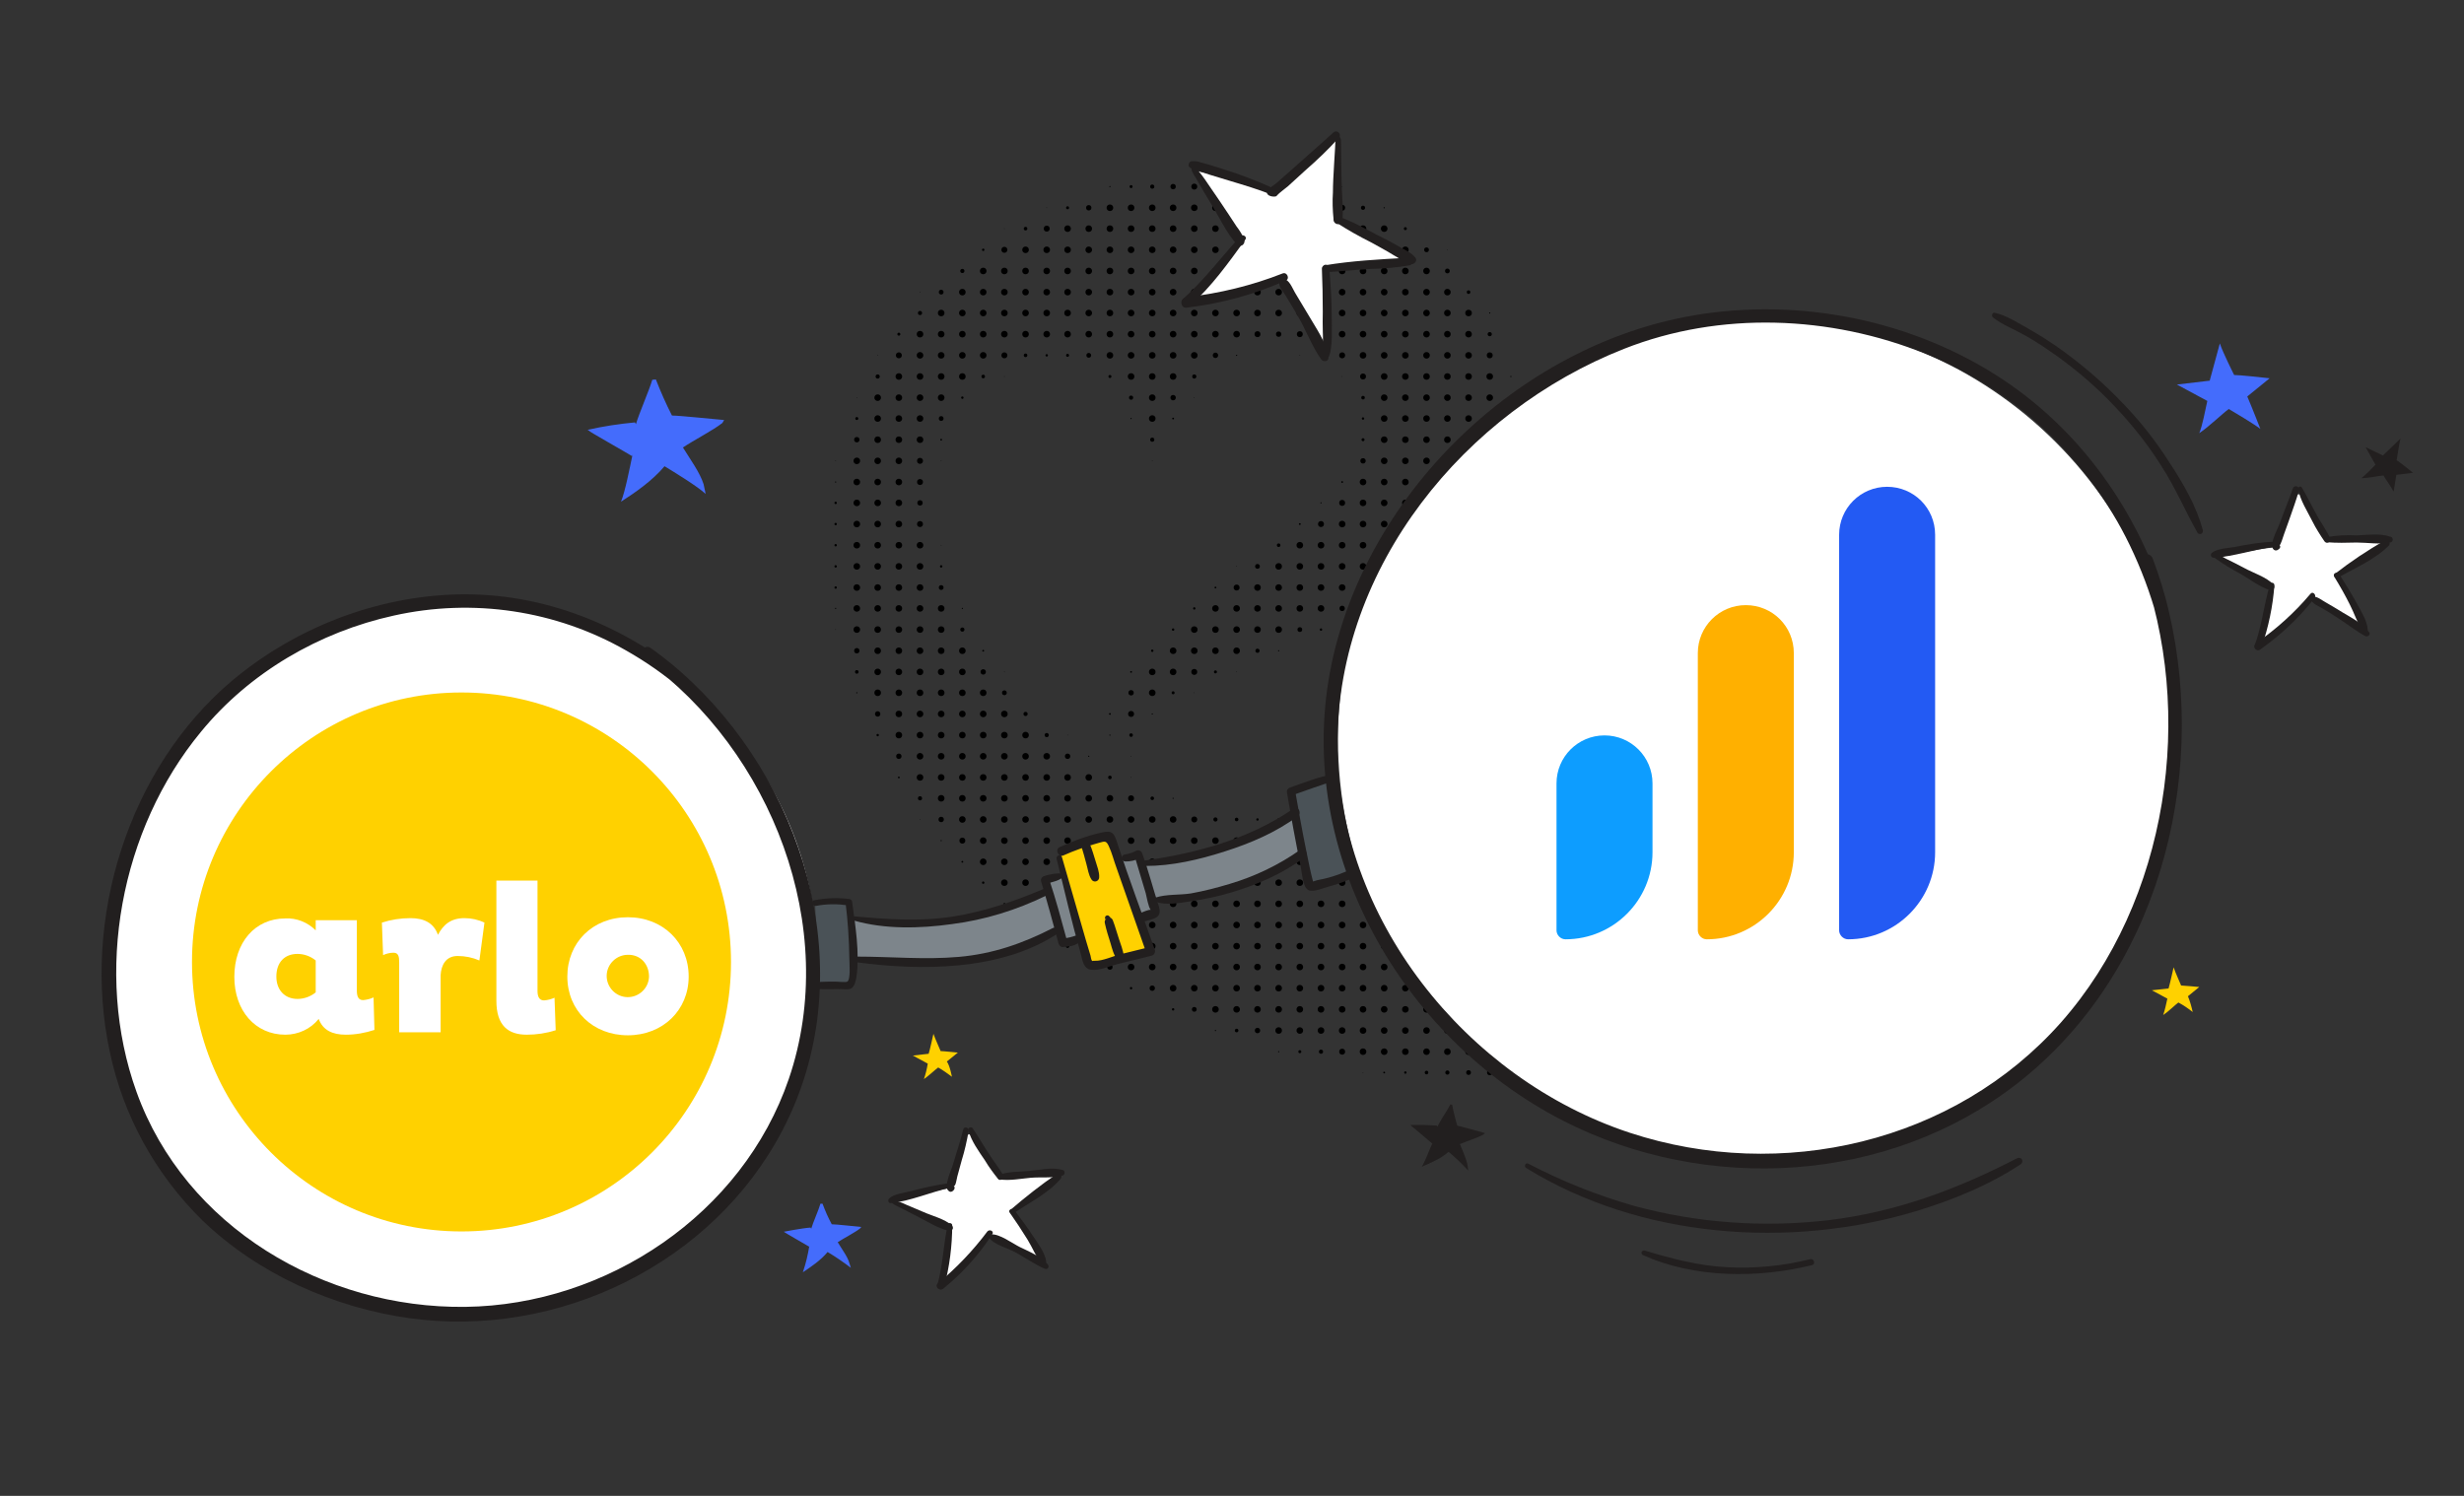<?xml version="1.0" encoding="UTF-8"?> <!-- Generator: Adobe Illustrator 25.3.0, SVG Export Plug-In . SVG Version: 6.00 Build 0) --> <svg xmlns="http://www.w3.org/2000/svg" xmlns:xlink="http://www.w3.org/1999/xlink" version="1.1" id="Layer_1" x="0px" y="0px" viewBox="0 0 826.5 501.8" style="enable-background:new 0 0 826.5 501.8;" xml:space="preserve"><rect x="0" y="0" width="826.5" height="501.8" fill="#333333" stroke="none"/> <style type="text/css"> .st0{fill:#7D858B;} .st1{fill:#4A5257;} .st2{fill:#446CFC;} .st3{fill:#FFD100;} .st4{fill:#221F1F;} .st5{fill:#FFFFFF;} .st6{clip-path:url(#SVGID_2_);} .st7{clip-path:url(#SVGID_4_);fill:#235AF3;} .st8{clip-path:url(#SVGID_4_);fill:#FFB000;} .st9{clip-path:url(#SVGID_4_);fill:#0D9DFF;} </style> <circle cx="372.3" cy="62.6" r="0.2"></circle> <circle cx="379.4" cy="62.6" r="0.5"></circle> <circle cx="386.5" cy="62.6" r="0.7"></circle> <circle cx="393.5" cy="62.6" r="0.9"></circle> <circle cx="400.6" cy="62.6" r="1"></circle> <circle cx="407.7" cy="62.6" r="1"></circle> <circle cx="414.8" cy="62.6" r="1"></circle> <circle cx="421.8" cy="62.6" r="1"></circle> <circle cx="428.9" cy="62.6" r="0.8"></circle> <circle cx="436" cy="62.6" r="0.6"></circle> <circle cx="443.1" cy="62.6" r="0.4"></circle> <circle cx="450.2" cy="62.6" r="0.1"></circle> <circle cx="351.1" cy="69.7" r="0.1"></circle> <circle cx="358.1" cy="69.7" r="0.5"></circle> <circle cx="365.2" cy="69.7" r="0.9"></circle> <circle cx="372.3" cy="69.7" r="1.1"></circle> <circle cx="379.4" cy="69.7" r="1.1"></circle> <circle cx="386.5" cy="69.7" r="1.1"></circle> <circle cx="393.5" cy="69.7" r="1.1"></circle> <circle cx="400.6" cy="69.7" r="1.1"></circle> <circle cx="407.7" cy="69.7" r="1.1"></circle> <circle cx="414.8" cy="69.7" r="1.1"></circle> <circle cx="421.8" cy="69.7" r="1.1"></circle> <circle cx="428.9" cy="69.7" r="1.1"></circle> <circle cx="436" cy="69.7" r="1.1"></circle> <circle cx="443.1" cy="69.7" r="1.1"></circle> <circle cx="450.2" cy="69.7" r="1"></circle> <circle cx="457.2" cy="69.7" r="0.7"></circle> <circle cx="464.3" cy="69.7" r="0.2"></circle> <circle cx="336.9" cy="76.7" r="0.1"></circle> <circle cx="344" cy="76.7" r="0.6"></circle> <circle cx="351.1" cy="76.7" r="1"></circle> <circle cx="358.1" cy="76.7" r="1.1"></circle> <circle cx="365.2" cy="76.7" r="1.1"></circle> <circle cx="372.3" cy="76.7" r="1.1"></circle> <circle cx="379.4" cy="76.7" r="1.1"></circle> <circle cx="386.5" cy="76.7" r="1.1"></circle> <circle cx="393.5" cy="76.7" r="1.1"></circle> <circle cx="400.6" cy="76.7" r="1.1"></circle> <circle cx="407.7" cy="76.7" r="1.1"></circle> <circle cx="414.8" cy="76.7" r="1.1"></circle> <circle cx="421.8" cy="76.7" r="1.1"></circle> <circle cx="428.9" cy="76.7" r="1.1"></circle> <circle cx="436" cy="76.7" r="1.1"></circle> <circle cx="443.1" cy="76.7" r="1.1"></circle> <circle cx="450.2" cy="76.7" r="1.1"></circle> <circle cx="457.2" cy="76.7" r="1.1"></circle> <circle cx="464.3" cy="76.7" r="1.1"></circle> <circle cx="471.4" cy="76.7" r="0.5"></circle> <circle cx="329.8" cy="83.8" r="0.4"></circle> <circle cx="336.9" cy="83.8" r="1"></circle> <circle cx="344" cy="83.8" r="1.1"></circle> <circle cx="351.1" cy="83.8" r="1.1"></circle> <circle cx="358.1" cy="83.8" r="1.1"></circle> <circle cx="365.2" cy="83.8" r="1.1"></circle> <circle cx="372.3" cy="83.8" r="1.1"></circle> <circle cx="379.4" cy="83.8" r="1.1"></circle> <circle cx="386.5" cy="83.8" r="1.1"></circle> <circle cx="393.5" cy="83.8" r="1.1"></circle> <circle cx="400.6" cy="83.8" r="1.1"></circle> <circle cx="407.7" cy="83.8" r="1.1"></circle> <circle cx="414.8" cy="83.8" r="1.1"></circle> <circle cx="421.8" cy="83.8" r="1.1"></circle> <circle cx="428.9" cy="83.8" r="1.1"></circle> <circle cx="436" cy="83.8" r="1.1"></circle> <circle cx="443.1" cy="83.8" r="1.1"></circle> <circle cx="450.2" cy="83.8" r="1.1"></circle> <circle cx="457.2" cy="83.8" r="1.1"></circle> <circle cx="464.3" cy="83.8" r="1.1"></circle> <circle cx="471.4" cy="83.8" r="1.1"></circle> <circle cx="478.5" cy="83.8" r="0.8"></circle> <circle cx="485.5" cy="83.8" r="0.1"></circle> <circle cx="322.8" cy="90.9" r="0.7"></circle> <circle cx="329.8" cy="90.9" r="1.1"></circle> <circle cx="336.9" cy="90.9" r="1.1"></circle> <circle cx="344" cy="90.9" r="1.1"></circle> <circle cx="351.1" cy="90.9" r="1.1"></circle> <circle cx="358.1" cy="90.9" r="1.1"></circle> <circle cx="365.2" cy="90.9" r="1.1"></circle> <circle cx="372.3" cy="90.9" r="1.1"></circle> <circle cx="379.4" cy="90.9" r="1.1"></circle> <circle cx="386.5" cy="90.9" r="1.1"></circle> <circle cx="393.5" cy="90.9" r="1.1"></circle> <circle cx="400.6" cy="90.9" r="1.1"></circle> <circle cx="407.7" cy="90.9" r="1.1"></circle> <circle cx="414.8" cy="90.9" r="1.1"></circle> <circle cx="421.8" cy="90.9" r="1.1"></circle> <circle cx="428.9" cy="90.9" r="1.1"></circle> <circle cx="436" cy="90.9" r="1.1"></circle> <circle cx="443.1" cy="90.9" r="1.1"></circle> <circle cx="450.2" cy="90.9" r="1.1"></circle> <circle cx="457.2" cy="90.9" r="1.1"></circle> <circle cx="464.3" cy="90.9" r="1.1"></circle> <circle cx="471.4" cy="90.9" r="1.1"></circle> <circle cx="478.5" cy="90.9" r="1.1"></circle> <circle cx="485.5" cy="90.9" r="0.8"></circle> <circle cx="308.6" cy="98" r="0.1"></circle> <circle cx="315.7" cy="98" r="0.8"></circle> <circle cx="322.8" cy="98" r="1.1"></circle> <circle cx="329.8" cy="98" r="1.1"></circle> <circle cx="336.9" cy="98" r="1.1"></circle> <circle cx="344" cy="98" r="1.1"></circle> <circle cx="351.1" cy="98" r="1.1"></circle> <circle cx="358.1" cy="98" r="1.1"></circle> <circle cx="365.2" cy="98" r="1.1"></circle> <circle cx="372.3" cy="98" r="1.1"></circle> <circle cx="379.4" cy="98" r="1.1"></circle> <circle cx="386.5" cy="98" r="1.1"></circle> <circle cx="393.5" cy="98" r="1.1"></circle> <circle cx="400.6" cy="98" r="1.1"></circle> <circle cx="407.7" cy="98" r="1.1"></circle> <circle cx="414.8" cy="98" r="1.1"></circle> <circle cx="421.8" cy="98" r="1.1"></circle> <circle cx="428.9" cy="98" r="1.1"></circle> <circle cx="436" cy="98" r="1.1"></circle> <circle cx="443.1" cy="98" r="1.1"></circle> <circle cx="450.2" cy="98" r="1.1"></circle> <circle cx="457.2" cy="98" r="1.1"></circle> <circle cx="464.3" cy="98" r="1.1"></circle> <circle cx="471.4" cy="98" r="1.1"></circle> <circle cx="478.5" cy="98" r="1.1"></circle> <circle cx="485.5" cy="98" r="1.1"></circle> <circle cx="492.6" cy="98" r="0.6"></circle> <circle cx="308.6" cy="105" r="0.7"></circle> <circle cx="315.7" cy="105" r="1.1"></circle> <circle cx="322.8" cy="105" r="1.1"></circle> <circle cx="329.8" cy="105" r="1.1"></circle> <circle cx="336.9" cy="105" r="1.1"></circle> <circle cx="344" cy="105" r="1.1"></circle> <circle cx="351.1" cy="105" r="1.1"></circle> <circle cx="358.1" cy="105" r="1.1"></circle> <circle cx="365.2" cy="105" r="1.1"></circle> <circle cx="372.3" cy="105" r="1.1"></circle> <circle cx="379.4" cy="105" r="1.1"></circle> <circle cx="386.5" cy="105" r="1.1"></circle> <circle cx="393.5" cy="105" r="1.1"></circle> <circle cx="400.6" cy="105" r="1.1"></circle> <circle cx="407.7" cy="105" r="1.1"></circle> <circle cx="414.8" cy="105" r="1.1"></circle> <circle cx="421.8" cy="105" r="1.1"></circle> <circle cx="428.9" cy="105" r="1.1"></circle> <circle cx="436" cy="105" r="1.1"></circle> <circle cx="443.1" cy="105" r="1.1"></circle> <circle cx="450.2" cy="105" r="1.1"></circle> <circle cx="457.2" cy="105" r="1.1"></circle> <circle cx="464.3" cy="105" r="1.1"></circle> <circle cx="471.4" cy="105" r="1.1"></circle> <circle cx="478.5" cy="105" r="1.1"></circle> <circle cx="485.5" cy="105" r="1.1"></circle> <circle cx="492.6" cy="105" r="1.1"></circle> <circle cx="499.7" cy="105" r="0.2"></circle> <circle cx="301.5" cy="112.1" r="0.5"></circle> <circle cx="308.6" cy="112.1" r="1.1"></circle> <circle cx="315.7" cy="112.1" r="1.1"></circle> <circle cx="322.8" cy="112.1" r="1.1"></circle> <circle cx="329.8" cy="112.1" r="1.1"></circle> <circle cx="336.9" cy="112.1" r="1.1"></circle> <circle cx="344" cy="112.1" r="1.1"></circle> <circle cx="351.1" cy="112.1" r="1.1"></circle> <circle cx="358.1" cy="112.1" r="1.1"></circle> <circle cx="365.2" cy="112.1" r="1.1"></circle> <circle cx="372.3" cy="112.1" r="1.1"></circle> <circle cx="379.4" cy="112.1" r="1.1"></circle> <circle cx="386.5" cy="112.1" r="1.1"></circle> <circle cx="393.5" cy="112.1" r="1.1"></circle> <circle cx="400.6" cy="112.1" r="1.1"></circle> <circle cx="407.7" cy="112.1" r="1.1"></circle> <circle cx="414.8" cy="112.1" r="1.1"></circle> <circle cx="421.8" cy="112.1" r="1"></circle> <circle cx="428.9" cy="112.1" r="0.9"></circle> <circle cx="436" cy="112.1" r="1"></circle> <circle cx="443.1" cy="112.1" r="1.1"></circle> <circle cx="450.2" cy="112.1" r="1.1"></circle> <circle cx="457.2" cy="112.1" r="1.1"></circle> <circle cx="464.3" cy="112.1" r="1.1"></circle> <circle cx="471.4" cy="112.1" r="1.1"></circle> <circle cx="478.5" cy="112.1" r="1.1"></circle> <circle cx="485.5" cy="112.1" r="1.1"></circle> <circle cx="492.6" cy="112.1" r="1.1"></circle> <circle cx="499.7" cy="112.1" r="0.7"></circle> <circle cx="294.4" cy="119.2" r="0.1"></circle> <circle cx="301.5" cy="119.2" r="1"></circle> <circle cx="308.6" cy="119.2" r="1.1"></circle> <circle cx="315.7" cy="119.2" r="1.1"></circle> <circle cx="322.8" cy="119.2" r="1.1"></circle> <circle cx="329.8" cy="119.2" r="1.1"></circle> <circle cx="336.9" cy="119.2" r="1"></circle> <circle cx="344" cy="119.2" r="0.6"></circle> <circle cx="351.1" cy="119.2" r="0.4"></circle> <circle cx="358.1" cy="119.2" r="0.5"></circle> <circle cx="365.2" cy="119.2" r="0.8"></circle> <circle cx="372.3" cy="119.2" r="1.1"></circle> <circle cx="379.4" cy="119.2" r="1.1"></circle> <circle cx="386.5" cy="119.2" r="1.1"></circle> <circle cx="393.5" cy="119.2" r="1.1"></circle> <circle cx="400.6" cy="119.2" r="1.1"></circle> <circle cx="407.7" cy="119.2" r="0.9"></circle> <circle cx="414.8" cy="119.2" r="0.2"></circle> <circle cx="436" cy="119.2" r="0.1"></circle> <circle cx="443.1" cy="119.2" r="0.4"></circle> <circle cx="450.2" cy="119.2" r="1"></circle> <circle cx="457.2" cy="119.2" r="1.1"></circle> <circle cx="464.3" cy="119.2" r="1.1"></circle> <circle cx="471.4" cy="119.2" r="1.1"></circle> <circle cx="478.5" cy="119.2" r="1.1"></circle> <circle cx="485.5" cy="119.2" r="1.1"></circle> <circle cx="492.6" cy="119.2" r="1.1"></circle> <circle cx="499.7" cy="119.2" r="1"></circle> <circle cx="294.4" cy="126.3" r="0.7"></circle> <circle cx="301.5" cy="126.3" r="1.1"></circle> <circle cx="308.6" cy="126.3" r="1.1"></circle> <circle cx="315.7" cy="126.3" r="1.1"></circle> <circle cx="322.8" cy="126.3" r="1.1"></circle> <circle cx="329.8" cy="126.3" r="0.6"></circle> <circle cx="336.9" cy="126.3" r="0.1"></circle> <circle cx="372.3" cy="126.3" r="0.5"></circle> <circle cx="379.4" cy="126.3" r="1.1"></circle> <circle cx="386.5" cy="126.3" r="1.1"></circle> <circle cx="393.5" cy="126.3" r="1.1"></circle> <circle cx="400.6" cy="126.3" r="0.7"></circle> <circle cx="450.2" cy="126.3" r="0.1"></circle> <circle cx="457.2" cy="126.3" r="1"></circle> <circle cx="464.3" cy="126.3" r="1.1"></circle> <circle cx="471.4" cy="126.3" r="1.1"></circle> <circle cx="478.5" cy="126.3" r="1.1"></circle> <circle cx="485.5" cy="126.3" r="1.1"></circle> <circle cx="492.6" cy="126.3" r="1.1"></circle> <circle cx="499.7" cy="126.3" r="1.1"></circle> <circle cx="506.8" cy="126.3" r="0.2"></circle> <circle cx="287.4" cy="133.4" r="0.1"></circle> <circle cx="294.4" cy="133.4" r="1.1"></circle> <circle cx="301.5" cy="133.4" r="1.1"></circle> <circle cx="308.6" cy="133.4" r="1.1"></circle> <circle cx="315.7" cy="133.4" r="1.1"></circle> <circle cx="322.8" cy="133.4" r="0.4"></circle> <circle cx="379.4" cy="133.4" r="0.7"></circle> <circle cx="386.5" cy="133.4" r="1.1"></circle> <circle cx="393.5" cy="133.4" r="0.9"></circle> <circle cx="400.6" cy="133.4" r="0.1"></circle> <circle cx="457.2" cy="133.4" r="0.6"></circle> <circle cx="464.3" cy="133.4" r="1.1"></circle> <circle cx="471.4" cy="133.4" r="1.1"></circle> <circle cx="478.5" cy="133.4" r="1.1"></circle> <circle cx="485.5" cy="133.4" r="1.1"></circle> <circle cx="492.6" cy="133.4" r="1.1"></circle> <circle cx="499.7" cy="133.4" r="1.1"></circle> <circle cx="506.8" cy="133.4" r="0.3"></circle> <circle cx="287.4" cy="140.4" r="0.5"></circle> <circle cx="294.4" cy="140.4" r="1.1"></circle> <circle cx="301.5" cy="140.4" r="1.1"></circle> <circle cx="308.6" cy="140.4" r="1.1"></circle> <circle cx="315.7" cy="140.4" r="0.8"></circle> <circle cx="379.4" cy="140.4" r="0.2"></circle> <circle cx="386.5" cy="140.4" r="1.1"></circle> <circle cx="393.5" cy="140.4" r="0.3"></circle> <circle cx="457.2" cy="140.4" r="0.4"></circle> <circle cx="464.3" cy="140.4" r="1.1"></circle> <circle cx="471.4" cy="140.4" r="1.1"></circle> <circle cx="478.5" cy="140.4" r="1.1"></circle> <circle cx="485.5" cy="140.4" r="1.1"></circle> <circle cx="492.6" cy="140.4" r="1.1"></circle> <circle cx="499.7" cy="140.4" r="1.1"></circle> <circle cx="506.8" cy="140.4" r="0.2"></circle> <circle cx="287.4" cy="147.5" r="0.9"></circle> <circle cx="294.4" cy="147.5" r="1.1"></circle> <circle cx="301.5" cy="147.5" r="1.1"></circle> <circle cx="308.6" cy="147.5" r="1.1"></circle> <circle cx="315.7" cy="147.5" r="0.3"></circle> <circle cx="386.5" cy="147.5" r="0.7"></circle> <circle cx="457.2" cy="147.5" r="0.5"></circle> <circle cx="464.3" cy="147.5" r="1.1"></circle> <circle cx="471.4" cy="147.5" r="1.1"></circle> <circle cx="478.5" cy="147.5" r="1.1"></circle> <circle cx="485.5" cy="147.5" r="1.1"></circle> <circle cx="492.6" cy="147.5" r="1.1"></circle> <circle cx="499.7" cy="147.5" r="1.1"></circle> <circle cx="506.8" cy="147.5" r="0.1"></circle> <circle cx="280.3" cy="154.6" r="0.1"></circle> <circle cx="287.4" cy="154.6" r="1.1"></circle> <circle cx="294.4" cy="154.6" r="1.1"></circle> <circle cx="301.5" cy="154.6" r="1.1"></circle> <circle cx="308.6" cy="154.6" r="1"></circle> <circle cx="315.7" cy="154.6" r="0.1"></circle> <circle cx="386.5" cy="154.6" r="0.1"></circle> <circle cx="457.2" cy="154.6" r="0.9"></circle> <circle cx="464.3" cy="154.6" r="1.1"></circle> <circle cx="471.4" cy="154.6" r="1.1"></circle> <circle cx="478.5" cy="154.6" r="1.1"></circle> <circle cx="485.5" cy="154.6" r="1.1"></circle> <circle cx="492.6" cy="154.6" r="1.1"></circle> <circle cx="499.7" cy="154.6" r="0.9"></circle> <circle cx="280.3" cy="161.7" r="0.2"></circle> <circle cx="287.4" cy="161.7" r="1.1"></circle> <circle cx="294.4" cy="161.7" r="1.1"></circle> <circle cx="301.5" cy="161.7" r="1.1"></circle> <circle cx="308.6" cy="161.7" r="1"></circle> <circle cx="450.2" cy="161.7" r="0.3"></circle> <circle cx="457.2" cy="161.7" r="1.1"></circle> <circle cx="464.3" cy="161.7" r="1.1"></circle> <circle cx="471.4" cy="161.7" r="1.1"></circle> <circle cx="478.5" cy="161.7" r="1.1"></circle> <circle cx="485.5" cy="161.7" r="1.1"></circle> <circle cx="492.6" cy="161.7" r="1.1"></circle> <circle cx="499.7" cy="161.7" r="0.5"></circle> <circle cx="280.3" cy="168.7" r="0.4"></circle> <circle cx="287.4" cy="168.7" r="1.1"></circle> <circle cx="294.4" cy="168.7" r="1.1"></circle> <circle cx="301.5" cy="168.7" r="1.1"></circle> <circle cx="308.6" cy="168.7" r="0.9"></circle> <circle cx="443.1" cy="168.7" r="0.2"></circle> <circle cx="450.2" cy="168.7" r="1"></circle> <circle cx="457.2" cy="168.7" r="1.1"></circle> <circle cx="464.3" cy="168.7" r="1.1"></circle> <circle cx="471.4" cy="168.7" r="1.1"></circle> <circle cx="478.5" cy="168.7" r="1.1"></circle> <circle cx="485.5" cy="168.7" r="1.1"></circle> <circle cx="492.6" cy="168.7" r="1"></circle> <circle cx="499.7" cy="168.7" r="0.1"></circle> <circle cx="280.3" cy="175.8" r="0.4"></circle> <circle cx="287.4" cy="175.8" r="1.1"></circle> <circle cx="294.4" cy="175.8" r="1.1"></circle> <circle cx="301.5" cy="175.8" r="1.1"></circle> <circle cx="308.6" cy="175.8" r="1"></circle> <circle cx="436" cy="175.8" r="0.3"></circle> <circle cx="443.1" cy="175.8" r="1"></circle> <circle cx="450.2" cy="175.8" r="1.1"></circle> <circle cx="457.2" cy="175.8" r="1.1"></circle> <circle cx="464.3" cy="175.8" r="1.1"></circle> <circle cx="471.4" cy="175.8" r="1.1"></circle> <circle cx="478.5" cy="175.8" r="1.1"></circle> <circle cx="485.5" cy="175.8" r="1.1"></circle> <circle cx="492.6" cy="175.8" r="0.3"></circle> <circle cx="280.3" cy="182.9" r="0.4"></circle> <circle cx="287.4" cy="182.9" r="1.1"></circle> <circle cx="294.4" cy="182.9" r="1.1"></circle> <circle cx="301.5" cy="182.9" r="1.1"></circle> <circle cx="308.6" cy="182.9" r="1.1"></circle> <circle cx="315.7" cy="182.9" r="0.1"></circle> <circle cx="428.9" cy="182.9" r="0.6"></circle> <circle cx="436" cy="182.9" r="1.1"></circle> <circle cx="443.1" cy="182.9" r="1.1"></circle> <circle cx="450.2" cy="182.9" r="1.1"></circle> <circle cx="457.2" cy="182.9" r="1.1"></circle> <circle cx="464.3" cy="182.9" r="1.1"></circle> <circle cx="471.4" cy="182.9" r="1.1"></circle> <circle cx="478.5" cy="182.9" r="1.1"></circle> <circle cx="485.5" cy="182.9" r="0.5"></circle> <circle cx="280.3" cy="190" r="0.4"></circle> <circle cx="287.4" cy="190" r="1.1"></circle> <circle cx="294.4" cy="190" r="1.1"></circle> <circle cx="301.5" cy="190" r="1.1"></circle> <circle cx="308.6" cy="190" r="1.1"></circle> <circle cx="315.7" cy="190" r="0.4"></circle> <circle cx="414.8" cy="190" r="0.1"></circle> <circle cx="421.8" cy="190" r="0.8"></circle> <circle cx="428.9" cy="190" r="1.1"></circle> <circle cx="436" cy="190" r="1.1"></circle> <circle cx="443.1" cy="190" r="1.1"></circle> <circle cx="450.2" cy="190" r="1.1"></circle> <circle cx="457.2" cy="190" r="1.1"></circle> <circle cx="464.3" cy="190" r="1.1"></circle> <circle cx="471.4" cy="190" r="1"></circle> <circle cx="478.5" cy="190" r="0.4"></circle> <circle cx="280.3" cy="197.1" r="0.4"></circle> <circle cx="287.4" cy="197.1" r="1.1"></circle> <circle cx="294.4" cy="197.1" r="1.1"></circle> <circle cx="301.5" cy="197.1" r="1.1"></circle> <circle cx="308.6" cy="197.1" r="1.1"></circle> <circle cx="315.7" cy="197.1" r="0.8"></circle> <circle cx="407.7" cy="197.1" r="0.3"></circle> <circle cx="414.8" cy="197.1" r="1"></circle> <circle cx="421.8" cy="197.1" r="1.1"></circle> <circle cx="428.9" cy="197.1" r="1.1"></circle> <circle cx="436" cy="197.1" r="1.1"></circle> <circle cx="443.1" cy="197.1" r="1.1"></circle> <circle cx="450.2" cy="197.1" r="1.1"></circle> <circle cx="457.2" cy="197.1" r="1.1"></circle> <circle cx="464.3" cy="197.1" r="0.8"></circle> <circle cx="471.4" cy="197.1" r="0.2"></circle> <circle cx="280.3" cy="204.1" r="0.2"></circle> <circle cx="287.4" cy="204.1" r="1.1"></circle> <circle cx="294.4" cy="204.1" r="1.1"></circle> <circle cx="301.5" cy="204.1" r="1.1"></circle> <circle cx="308.6" cy="204.1" r="1.1"></circle> <circle cx="315.7" cy="204.1" r="1.1"></circle> <circle cx="322.8" cy="204.1" r="0.2"></circle> <circle cx="400.6" cy="204.1" r="0.4"></circle> <circle cx="407.7" cy="204.1" r="1.1"></circle> <circle cx="414.8" cy="204.1" r="1.1"></circle> <circle cx="421.8" cy="204.1" r="1.1"></circle> <circle cx="428.9" cy="204.1" r="1.1"></circle> <circle cx="436" cy="204.1" r="1.1"></circle> <circle cx="443.1" cy="204.1" r="1.1"></circle> <circle cx="450.2" cy="204.1" r="0.9"></circle> <circle cx="457.2" cy="204.1" r="0.4"></circle> <circle cx="280.3" cy="211.2" r="0.1"></circle> <circle cx="287.4" cy="211.2" r="1.1"></circle> <circle cx="294.4" cy="211.2" r="1.1"></circle> <circle cx="301.5" cy="211.2" r="1.1"></circle> <circle cx="308.6" cy="211.2" r="1.1"></circle> <circle cx="315.7" cy="211.2" r="1.1"></circle> <circle cx="322.8" cy="211.2" r="0.7"></circle> <circle cx="393.5" cy="211.2" r="0.4"></circle> <circle cx="400.6" cy="211.2" r="1.1"></circle> <circle cx="407.7" cy="211.2" r="1.1"></circle> <circle cx="414.8" cy="211.2" r="1.1"></circle> <circle cx="421.8" cy="211.2" r="1.1"></circle> <circle cx="428.9" cy="211.2" r="1.1"></circle> <circle cx="436" cy="211.2" r="0.8"></circle> <circle cx="443.1" cy="211.2" r="0.4"></circle> <circle cx="287.4" cy="218.3" r="0.9"></circle> <circle cx="294.4" cy="218.3" r="1.1"></circle> <circle cx="301.5" cy="218.3" r="1.1"></circle> <circle cx="308.6" cy="218.3" r="1.1"></circle> <circle cx="315.7" cy="218.3" r="1.1"></circle> <circle cx="322.8" cy="218.3" r="1.1"></circle> <circle cx="329.8" cy="218.3" r="0.3"></circle> <circle cx="386.5" cy="218.3" r="0.4"></circle> <circle cx="393.5" cy="218.3" r="1.1"></circle> <circle cx="400.6" cy="218.3" r="1.1"></circle> <circle cx="407.7" cy="218.3" r="1.1"></circle> <circle cx="414.8" cy="218.3" r="1.1"></circle> <circle cx="421.8" cy="218.3" r="0.7"></circle> <circle cx="428.9" cy="218.3" r="0.2"></circle> <circle cx="287.4" cy="225.4" r="0.6"></circle> <circle cx="294.4" cy="225.4" r="1.1"></circle> <circle cx="301.5" cy="225.4" r="1.1"></circle> <circle cx="308.6" cy="225.4" r="1.1"></circle> <circle cx="315.7" cy="225.4" r="1.1"></circle> <circle cx="322.8" cy="225.4" r="1.1"></circle> <circle cx="329.8" cy="225.4" r="0.9"></circle> <circle cx="336.9" cy="225.4" r="0.1"></circle> <circle cx="379.4" cy="225.4" r="0.3"></circle> <circle cx="386.5" cy="225.4" r="1.1"></circle> <circle cx="393.5" cy="225.4" r="1.1"></circle> <circle cx="400.6" cy="225.4" r="1"></circle> <circle cx="407.7" cy="225.4" r="0.5"></circle> <circle cx="414.8" cy="225.4" r="0.1"></circle> <circle cx="287.4" cy="232.4" r="0.2"></circle> <circle cx="294.4" cy="232.4" r="1.1"></circle> <circle cx="301.5" cy="232.4" r="1.1"></circle> <circle cx="308.6" cy="232.4" r="1.1"></circle> <circle cx="315.7" cy="232.4" r="1.1"></circle> <circle cx="322.8" cy="232.4" r="1.1"></circle> <circle cx="329.8" cy="232.4" r="1.1"></circle> <circle cx="336.9" cy="232.4" r="0.8"></circle> <circle cx="379.4" cy="232.4" r="0.9"></circle> <circle cx="386.5" cy="232.4" r="1.1"></circle> <circle cx="393.5" cy="232.4" r="0.5"></circle> <circle cx="400.6" cy="232.4" r="0.1"></circle> <circle cx="294.4" cy="239.5" r="0.9"></circle> <circle cx="301.5" cy="239.5" r="1.1"></circle> <circle cx="308.6" cy="239.5" r="1.1"></circle> <circle cx="315.7" cy="239.5" r="1.1"></circle> <circle cx="322.8" cy="239.5" r="1.1"></circle> <circle cx="329.8" cy="239.5" r="1.1"></circle> <circle cx="336.9" cy="239.5" r="1.1"></circle> <circle cx="344" cy="239.5" r="0.7"></circle> <circle cx="372.3" cy="239.5" r="0.3"></circle> <circle cx="379.4" cy="239.5" r="1"></circle> <circle cx="386.5" cy="239.5" r="0.2"></circle> <circle cx="294.4" cy="246.6" r="0.4"></circle> <circle cx="301.5" cy="246.6" r="1.1"></circle> <circle cx="308.6" cy="246.6" r="1.1"></circle> <circle cx="315.7" cy="246.6" r="1.1"></circle> <circle cx="322.8" cy="246.6" r="1.1"></circle> <circle cx="329.8" cy="246.6" r="1.1"></circle> <circle cx="336.9" cy="246.6" r="1.1"></circle> <circle cx="344" cy="246.6" r="1.1"></circle> <circle cx="351.1" cy="246.6" r="0.7"></circle> <circle cx="358.1" cy="246.6" r="0.1"></circle> <circle cx="372.3" cy="246.6" r="0.2"></circle> <circle cx="379.4" cy="246.6" r="0.6"></circle> <circle cx="301.5" cy="253.7" r="0.9"></circle> <circle cx="308.6" cy="253.7" r="1.1"></circle> <circle cx="315.7" cy="253.7" r="1.1"></circle> <circle cx="322.8" cy="253.7" r="1.1"></circle> <circle cx="329.8" cy="253.7" r="1.1"></circle> <circle cx="336.9" cy="253.7" r="1.1"></circle> <circle cx="344" cy="253.7" r="1.1"></circle> <circle cx="351.1" cy="253.7" r="1.1"></circle> <circle cx="358.1" cy="253.7" r="0.9"></circle> <circle cx="365.2" cy="253.7" r="0.2"></circle> <circle cx="379.4" cy="253.7" r="0.1"></circle> <circle cx="301.5" cy="260.8" r="0.3"></circle> <circle cx="308.6" cy="260.8" r="1.1"></circle> <circle cx="315.7" cy="260.8" r="1.1"></circle> <circle cx="322.8" cy="260.8" r="1.1"></circle> <circle cx="329.8" cy="260.8" r="1.1"></circle> <circle cx="336.9" cy="260.8" r="1.1"></circle> <circle cx="344" cy="260.8" r="1.1"></circle> <circle cx="351.1" cy="260.8" r="1.1"></circle> <circle cx="358.1" cy="260.8" r="1.1"></circle> <circle cx="365.2" cy="260.8" r="1.1"></circle> <circle cx="372.3" cy="260.8" r="0.6"></circle> <circle cx="379.4" cy="260.8" r="0.1"></circle> <circle cx="492.6" cy="260.8" r="0.1"></circle> <circle cx="499.7" cy="260.8" r="0.4"></circle> <circle cx="506.8" cy="260.8" r="0.6"></circle> <circle cx="513.8" cy="260.8" r="0.8"></circle> <circle cx="520.9" cy="260.8" r="0.9"></circle> <circle cx="528" cy="260.8" r="0.9"></circle> <circle cx="535.1" cy="260.8" r="0.8"></circle> <circle cx="542.2" cy="260.8" r="0.7"></circle> <circle cx="549.2" cy="260.8" r="0.4"></circle> <circle cx="556.3" cy="260.8" r="0.1"></circle> <circle cx="308.6" cy="267.8" r="0.7"></circle> <circle cx="315.7" cy="267.8" r="1.1"></circle> <circle cx="322.8" cy="267.8" r="1.1"></circle> <circle cx="329.8" cy="267.8" r="1.1"></circle> <circle cx="336.9" cy="267.8" r="1.1"></circle> <circle cx="344" cy="267.8" r="1.1"></circle> <circle cx="351.1" cy="267.8" r="1.1"></circle> <circle cx="358.1" cy="267.8" r="1.1"></circle> <circle cx="365.2" cy="267.8" r="1.1"></circle> <circle cx="372.3" cy="267.8" r="1.1"></circle> <circle cx="379.4" cy="267.8" r="1"></circle> <circle cx="386.5" cy="267.8" r="0.6"></circle> <circle cx="393.5" cy="267.8" r="0.2"></circle> <circle cx="471.4" cy="267.8" r="0.1"></circle> <circle cx="478.5" cy="267.8" r="0.5"></circle> <circle cx="485.5" cy="267.8" r="0.8"></circle> <circle cx="492.6" cy="267.8" r="1.1"></circle> <circle cx="499.7" cy="267.8" r="1.1"></circle> <circle cx="506.8" cy="267.8" r="1.1"></circle> <circle cx="513.8" cy="267.8" r="1.1"></circle> <circle cx="520.9" cy="267.8" r="1.1"></circle> <circle cx="528" cy="267.8" r="1.1"></circle> <circle cx="535.1" cy="267.8" r="1.1"></circle> <circle cx="542.2" cy="267.8" r="1.1"></circle> <circle cx="549.2" cy="267.8" r="1.1"></circle> <circle cx="556.3" cy="267.8" r="1.1"></circle> <circle cx="563.4" cy="267.8" r="0.6"></circle> <circle cx="570.5" cy="267.8" r="0.1"></circle> <circle cx="308.6" cy="274.9" r="0.1"></circle> <circle cx="315.7" cy="274.9" r="0.9"></circle> <circle cx="322.8" cy="274.9" r="1.1"></circle> <circle cx="329.8" cy="274.9" r="1.1"></circle> <circle cx="336.9" cy="274.9" r="1.1"></circle> <circle cx="344" cy="274.9" r="1.1"></circle> <circle cx="351.1" cy="274.9" r="1.1"></circle> <circle cx="358.1" cy="274.9" r="1.1"></circle> <circle cx="365.2" cy="274.9" r="1.1"></circle> <circle cx="372.3" cy="274.9" r="1.1"></circle> <circle cx="379.4" cy="274.9" r="1.1"></circle> <circle cx="386.5" cy="274.9" r="1.1"></circle> <circle cx="393.5" cy="274.9" r="1.1"></circle> <circle cx="400.6" cy="274.9" r="1"></circle> <circle cx="407.7" cy="274.9" r="0.7"></circle> <circle cx="414.8" cy="274.9" r="0.6"></circle> <circle cx="421.8" cy="274.9" r="0.4"></circle> <circle cx="428.9" cy="274.9" r="0.4"></circle> <circle cx="436" cy="274.9" r="0.4"></circle> <circle cx="443.1" cy="274.9" r="0.4"></circle> <circle cx="450.2" cy="274.9" r="0.5"></circle> <circle cx="457.2" cy="274.9" r="0.7"></circle> <circle cx="464.3" cy="274.9" r="0.9"></circle> <circle cx="471.4" cy="274.9" r="1.1"></circle> <circle cx="478.5" cy="274.9" r="1.1"></circle> <circle cx="485.5" cy="274.9" r="1.1"></circle> <circle cx="492.6" cy="274.9" r="1.1"></circle> <circle cx="499.7" cy="274.9" r="1.1"></circle> <circle cx="506.8" cy="274.9" r="1.1"></circle> <circle cx="513.8" cy="274.9" r="1.1"></circle> <circle cx="520.9" cy="274.9" r="1.1"></circle> <circle cx="528" cy="274.9" r="1.1"></circle> <circle cx="535.1" cy="274.9" r="1.1"></circle> <circle cx="542.2" cy="274.9" r="1.1"></circle> <circle cx="549.2" cy="274.9" r="1.1"></circle> <circle cx="556.3" cy="274.9" r="1.1"></circle> <circle cx="563.4" cy="274.9" r="1.1"></circle> <circle cx="570.5" cy="274.9" r="0.9"></circle> <circle cx="577.5" cy="274.9" r="0.2"></circle> <circle cx="315.7" cy="282" r="0.2"></circle> <circle cx="322.8" cy="282" r="1"></circle> <circle cx="329.8" cy="282" r="1.1"></circle> <circle cx="336.9" cy="282" r="1.1"></circle> <circle cx="344" cy="282" r="1.1"></circle> <circle cx="351.1" cy="282" r="1.1"></circle> <circle cx="358.1" cy="282" r="1.1"></circle> <circle cx="365.2" cy="282" r="1.1"></circle> <circle cx="372.3" cy="282" r="1.1"></circle> <circle cx="379.4" cy="282" r="1.1"></circle> <circle cx="386.5" cy="282" r="1.1"></circle> <circle cx="393.5" cy="282" r="1.1"></circle> <circle cx="400.6" cy="282" r="1.1"></circle> <circle cx="407.7" cy="282" r="1.1"></circle> <circle cx="414.8" cy="282" r="1.1"></circle> <circle cx="421.8" cy="282" r="1.1"></circle> <circle cx="428.9" cy="282" r="1.1"></circle> <circle cx="436" cy="282" r="1.1"></circle> <circle cx="443.1" cy="282" r="1.1"></circle> <circle cx="450.2" cy="282" r="1.1"></circle> <circle cx="457.2" cy="282" r="1.1"></circle> <circle cx="464.3" cy="282" r="1.1"></circle> <circle cx="471.4" cy="282" r="1.1"></circle> <circle cx="478.5" cy="282" r="1.1"></circle> <circle cx="485.5" cy="282" r="1.1"></circle> <circle cx="492.6" cy="282" r="1.1"></circle> <circle cx="499.7" cy="282" r="1.1"></circle> <circle cx="506.8" cy="282" r="1.1"></circle> <circle cx="513.8" cy="282" r="1.1"></circle> <circle cx="520.9" cy="282" r="1.1"></circle> <circle cx="528" cy="282" r="1.1"></circle> <circle cx="535.1" cy="282" r="1.1"></circle> <circle cx="542.2" cy="282" r="1.1"></circle> <circle cx="549.2" cy="282" r="1.1"></circle> <circle cx="556.3" cy="282" r="1.1"></circle> <circle cx="563.4" cy="282" r="1.1"></circle> <circle cx="570.5" cy="282" r="1.1"></circle> <circle cx="577.5" cy="282" r="0.9"></circle> <circle cx="584.6" cy="282" r="0.1"></circle> <circle cx="322.8" cy="289.1" r="0.3"></circle> <circle cx="329.8" cy="289.1" r="1.1"></circle> <circle cx="336.9" cy="289.1" r="1.1"></circle> <circle cx="344" cy="289.1" r="1.1"></circle> <circle cx="351.1" cy="289.1" r="1.1"></circle> <circle cx="358.1" cy="289.1" r="1.1"></circle> <circle cx="365.2" cy="289.1" r="1.1"></circle> <circle cx="372.3" cy="289.1" r="1.1"></circle> <circle cx="379.4" cy="289.1" r="1.1"></circle> <circle cx="386.5" cy="289.1" r="1.1"></circle> <circle cx="393.5" cy="289.1" r="1.1"></circle> <circle cx="400.6" cy="289.1" r="1.1"></circle> <circle cx="407.7" cy="289.1" r="1.1"></circle> <circle cx="414.8" cy="289.1" r="1.1"></circle> <circle cx="421.8" cy="289.1" r="1.1"></circle> <circle cx="428.9" cy="289.1" r="1.1"></circle> <circle cx="436" cy="289.1" r="1.1"></circle> <circle cx="443.1" cy="289.1" r="1.1"></circle> <circle cx="450.2" cy="289.1" r="1.1"></circle> <circle cx="457.2" cy="289.1" r="1.1"></circle> <circle cx="464.3" cy="289.1" r="1.1"></circle> <circle cx="471.4" cy="289.1" r="1.1"></circle> <circle cx="478.5" cy="289.1" r="1.1"></circle> <circle cx="485.5" cy="289.1" r="1.1"></circle> <circle cx="492.6" cy="289.1" r="1.1"></circle> <circle cx="499.7" cy="289.1" r="1.1"></circle> <circle cx="506.8" cy="289.1" r="1.1"></circle> <circle cx="513.8" cy="289.1" r="1.1"></circle> <circle cx="520.9" cy="289.1" r="1.1"></circle> <circle cx="528" cy="289.1" r="1.1"></circle> <circle cx="535.1" cy="289.1" r="1.1"></circle> <circle cx="542.2" cy="289.1" r="1.1"></circle> <circle cx="549.2" cy="289.1" r="1.1"></circle> <circle cx="556.3" cy="289.1" r="1.1"></circle> <circle cx="563.4" cy="289.1" r="1.1"></circle> <circle cx="570.5" cy="289.1" r="1.1"></circle> <circle cx="577.5" cy="289.1" r="1.1"></circle> <circle cx="584.6" cy="289.1" r="0.6"></circle> <circle cx="329.8" cy="296.1" r="0.4"></circle> <circle cx="336.9" cy="296.1" r="1.1"></circle> <circle cx="344" cy="296.1" r="1.1"></circle> <circle cx="351.1" cy="296.1" r="1.1"></circle> <circle cx="358.1" cy="296.1" r="1.1"></circle> <circle cx="365.2" cy="296.1" r="1.1"></circle> <circle cx="372.3" cy="296.1" r="1.1"></circle> <circle cx="379.4" cy="296.1" r="1.1"></circle> <circle cx="386.5" cy="296.1" r="1.1"></circle> <circle cx="393.5" cy="296.1" r="1.1"></circle> <circle cx="400.6" cy="296.1" r="1.1"></circle> <circle cx="407.7" cy="296.1" r="1.1"></circle> <circle cx="414.8" cy="296.1" r="1.1"></circle> <circle cx="421.8" cy="296.1" r="1.1"></circle> <circle cx="428.9" cy="296.1" r="1.1"></circle> <circle cx="436" cy="296.1" r="1.1"></circle> <circle cx="443.1" cy="296.1" r="1.1"></circle> <circle cx="450.2" cy="296.1" r="1.1"></circle> <circle cx="457.2" cy="296.1" r="1.1"></circle> <circle cx="464.3" cy="296.1" r="1.1"></circle> <circle cx="471.4" cy="296.1" r="1.1"></circle> <circle cx="478.5" cy="296.1" r="1.1"></circle> <circle cx="485.5" cy="296.1" r="1.1"></circle> <circle cx="492.6" cy="296.1" r="1.1"></circle> <circle cx="499.7" cy="296.1" r="1.1"></circle> <circle cx="506.8" cy="296.1" r="1.1"></circle> <circle cx="513.8" cy="296.1" r="1.1"></circle> <circle cx="520.9" cy="296.1" r="1.1"></circle> <circle cx="528" cy="296.1" r="1.1"></circle> <circle cx="535.1" cy="296.1" r="1.1"></circle> <circle cx="542.2" cy="296.1" r="1.1"></circle> <circle cx="549.2" cy="296.1" r="1.1"></circle> <circle cx="556.3" cy="296.1" r="1.1"></circle> <circle cx="563.4" cy="296.1" r="1.1"></circle> <circle cx="570.5" cy="296.1" r="1.1"></circle> <circle cx="577.5" cy="296.1" r="1.1"></circle> <circle cx="584.6" cy="296.1" r="1.1"></circle> <circle cx="591.7" cy="296.1" r="0.1"></circle> <circle cx="336.9" cy="303.2" r="0.3"></circle> <circle cx="344" cy="303.2" r="1"></circle> <circle cx="351.1" cy="303.2" r="1.1"></circle> <circle cx="358.1" cy="303.2" r="1.1"></circle> <circle cx="365.2" cy="303.2" r="1.1"></circle> <circle cx="372.3" cy="303.2" r="1.1"></circle> <circle cx="379.4" cy="303.2" r="1.1"></circle> <circle cx="386.5" cy="303.2" r="1.1"></circle> <circle cx="393.5" cy="303.2" r="1.1"></circle> <circle cx="400.6" cy="303.2" r="1.1"></circle> <circle cx="407.7" cy="303.2" r="1.1"></circle> <circle cx="414.8" cy="303.2" r="1.1"></circle> <circle cx="421.8" cy="303.2" r="1.1"></circle> <circle cx="428.9" cy="303.2" r="1.1"></circle> <circle cx="436" cy="303.2" r="1.1"></circle> <circle cx="443.1" cy="303.2" r="1.1"></circle> <circle cx="450.2" cy="303.2" r="1.1"></circle> <circle cx="457.2" cy="303.2" r="1.1"></circle> <circle cx="464.3" cy="303.2" r="1.1"></circle> <circle cx="471.4" cy="303.2" r="1.1"></circle> <circle cx="478.5" cy="303.2" r="1.1"></circle> <circle cx="485.5" cy="303.2" r="1.1"></circle> <circle cx="492.6" cy="303.2" r="1.1"></circle> <circle cx="499.7" cy="303.2" r="1.1"></circle> <circle cx="506.8" cy="303.2" r="1.1"></circle> <circle cx="513.8" cy="303.2" r="1.1"></circle> <circle cx="520.9" cy="303.2" r="1.1"></circle> <circle cx="528" cy="303.2" r="1.1"></circle> <circle cx="535.1" cy="303.2" r="1.1"></circle> <circle cx="542.2" cy="303.2" r="1.1"></circle> <circle cx="549.2" cy="303.2" r="1.1"></circle> <circle cx="556.3" cy="303.2" r="1.1"></circle> <circle cx="563.4" cy="303.2" r="1.1"></circle> <circle cx="570.5" cy="303.2" r="1.1"></circle> <circle cx="577.5" cy="303.2" r="1.1"></circle> <circle cx="584.6" cy="303.2" r="1.1"></circle> <circle cx="591.7" cy="303.2" r="0.3"></circle> <circle cx="344" cy="310.3" r="0.2"></circle> <circle cx="351.1" cy="310.3" r="0.9"></circle> <circle cx="358.1" cy="310.3" r="1.1"></circle> <circle cx="365.2" cy="310.3" r="1.1"></circle> <circle cx="372.3" cy="310.3" r="1.1"></circle> <circle cx="379.4" cy="310.3" r="1.1"></circle> <circle cx="386.5" cy="310.3" r="1.1"></circle> <circle cx="393.5" cy="310.3" r="1.1"></circle> <circle cx="400.6" cy="310.3" r="1.1"></circle> <circle cx="407.7" cy="310.3" r="1.1"></circle> <circle cx="414.8" cy="310.3" r="1.1"></circle> <circle cx="421.8" cy="310.3" r="1.1"></circle> <circle cx="428.9" cy="310.3" r="1.1"></circle> <circle cx="436" cy="310.3" r="1.1"></circle> <circle cx="443.1" cy="310.3" r="1.1"></circle> <circle cx="450.2" cy="310.3" r="1.1"></circle> <circle cx="457.2" cy="310.3" r="1.1"></circle> <circle cx="464.3" cy="310.3" r="1.1"></circle> <circle cx="471.4" cy="310.3" r="1.1"></circle> <circle cx="478.5" cy="310.3" r="1.1"></circle> <circle cx="485.5" cy="310.3" r="1.1"></circle> <circle cx="492.6" cy="310.3" r="1.1"></circle> <circle cx="499.7" cy="310.3" r="1.1"></circle> <circle cx="506.8" cy="310.3" r="1.1"></circle> <circle cx="513.8" cy="310.3" r="1.1"></circle> <circle cx="520.9" cy="310.3" r="1.1"></circle> <circle cx="528" cy="310.3" r="1.1"></circle> <circle cx="535.1" cy="310.3" r="1.1"></circle> <circle cx="542.2" cy="310.3" r="1.1"></circle> <circle cx="549.2" cy="310.3" r="1.1"></circle> <circle cx="556.3" cy="310.3" r="1.1"></circle> <circle cx="563.4" cy="310.3" r="1.1"></circle> <circle cx="570.5" cy="310.3" r="1.1"></circle> <circle cx="577.5" cy="310.3" r="1.1"></circle> <circle cx="584.6" cy="310.3" r="1.1"></circle> <circle cx="591.7" cy="310.3" r="0.5"></circle> <circle cx="358.1" cy="317.4" r="0.6"></circle> <circle cx="365.2" cy="317.4" r="1.1"></circle> <circle cx="372.3" cy="317.4" r="1.1"></circle> <circle cx="379.4" cy="317.4" r="1.1"></circle> <circle cx="386.5" cy="317.4" r="1.1"></circle> <circle cx="393.5" cy="317.4" r="1.1"></circle> <circle cx="400.6" cy="317.4" r="1.1"></circle> <circle cx="407.7" cy="317.4" r="1.1"></circle> <circle cx="414.8" cy="317.4" r="1.1"></circle> <circle cx="421.8" cy="317.4" r="1.1"></circle> <circle cx="428.9" cy="317.4" r="1.1"></circle> <circle cx="436" cy="317.4" r="1.1"></circle> <circle cx="443.1" cy="317.4" r="1.1"></circle> <circle cx="450.2" cy="317.4" r="1.1"></circle> <circle cx="457.2" cy="317.4" r="1.1"></circle> <circle cx="464.3" cy="317.4" r="1.1"></circle> <circle cx="471.4" cy="317.4" r="1.1"></circle> <circle cx="478.5" cy="317.4" r="1.1"></circle> <circle cx="485.5" cy="317.4" r="1.1"></circle> <circle cx="492.6" cy="317.4" r="1.1"></circle> <circle cx="499.7" cy="317.4" r="1.1"></circle> <circle cx="506.8" cy="317.4" r="1.1"></circle> <circle cx="513.8" cy="317.4" r="1.1"></circle> <circle cx="520.9" cy="317.4" r="1.1"></circle> <circle cx="528" cy="317.4" r="1.1"></circle> <circle cx="535.1" cy="317.4" r="1.1"></circle> <circle cx="542.2" cy="317.4" r="1.1"></circle> <circle cx="549.2" cy="317.4" r="1.1"></circle> <circle cx="556.3" cy="317.4" r="1.1"></circle> <circle cx="563.4" cy="317.4" r="1.1"></circle> <circle cx="570.5" cy="317.4" r="1.1"></circle> <circle cx="577.5" cy="317.4" r="1.1"></circle> <circle cx="584.6" cy="317.4" r="1.1"></circle> <circle cx="591.7" cy="317.4" r="0.5"></circle> <circle cx="365.2" cy="324.4" r="0.3"></circle> <circle cx="372.3" cy="324.4" r="0.9"></circle> <circle cx="379.4" cy="324.4" r="1.1"></circle> <circle cx="386.5" cy="324.4" r="1.1"></circle> <circle cx="393.5" cy="324.4" r="1.1"></circle> <circle cx="400.6" cy="324.4" r="1.1"></circle> <circle cx="407.7" cy="324.4" r="1.1"></circle> <circle cx="414.8" cy="324.4" r="1.1"></circle> <circle cx="421.8" cy="324.4" r="1.1"></circle> <circle cx="428.9" cy="324.4" r="1.1"></circle> <circle cx="436" cy="324.4" r="1.1"></circle> <circle cx="443.1" cy="324.4" r="1.1"></circle> <circle cx="450.2" cy="324.4" r="1.1"></circle> <circle cx="457.2" cy="324.4" r="1.1"></circle> <circle cx="464.3" cy="324.4" r="1.1"></circle> <circle cx="471.4" cy="324.4" r="1.1"></circle> <circle cx="478.5" cy="324.4" r="1.1"></circle> <circle cx="485.5" cy="324.4" r="1.1"></circle> <circle cx="492.6" cy="324.4" r="1.1"></circle> <circle cx="499.7" cy="324.4" r="1.1"></circle> <circle cx="506.8" cy="324.4" r="1.1"></circle> <circle cx="513.8" cy="324.4" r="1.1"></circle> <circle cx="520.9" cy="324.4" r="1.1"></circle> <circle cx="528" cy="324.4" r="1.1"></circle> <circle cx="535.1" cy="324.4" r="1.1"></circle> <circle cx="542.2" cy="324.4" r="1.1"></circle> <circle cx="549.2" cy="324.4" r="1.1"></circle> <circle cx="556.3" cy="324.4" r="1.1"></circle> <circle cx="563.4" cy="324.4" r="1.1"></circle> <circle cx="570.5" cy="324.4" r="1.1"></circle> <circle cx="577.5" cy="324.4" r="1.1"></circle> <circle cx="584.6" cy="324.4" r="1.1"></circle> <circle cx="591.7" cy="324.4" r="0.3"></circle> <circle cx="379.4" cy="331.5" r="0.4"></circle> <circle cx="386.5" cy="331.5" r="0.9"></circle> <circle cx="393.5" cy="331.5" r="1.1"></circle> <circle cx="400.6" cy="331.5" r="1.1"></circle> <circle cx="407.7" cy="331.5" r="1.1"></circle> <circle cx="414.8" cy="331.5" r="1.1"></circle> <circle cx="421.8" cy="331.5" r="1.1"></circle> <circle cx="428.9" cy="331.5" r="1.1"></circle> <circle cx="436" cy="331.5" r="1.1"></circle> <circle cx="443.1" cy="331.5" r="1.1"></circle> <circle cx="450.2" cy="331.5" r="1.1"></circle> <circle cx="457.2" cy="331.5" r="1.1"></circle> <circle cx="464.3" cy="331.5" r="1.1"></circle> <circle cx="471.4" cy="331.5" r="1.1"></circle> <circle cx="478.5" cy="331.5" r="1.1"></circle> <circle cx="485.5" cy="331.5" r="1.1"></circle> <circle cx="492.6" cy="331.5" r="1.1"></circle> <circle cx="499.7" cy="331.5" r="1.1"></circle> <circle cx="506.8" cy="331.5" r="1.1"></circle> <circle cx="513.8" cy="331.5" r="1.1"></circle> <circle cx="520.9" cy="331.5" r="1.1"></circle> <circle cx="528" cy="331.5" r="1.1"></circle> <circle cx="535.1" cy="331.5" r="1.1"></circle> <circle cx="542.2" cy="331.5" r="1.1"></circle> <circle cx="549.2" cy="331.5" r="1.1"></circle> <circle cx="556.3" cy="331.5" r="1.1"></circle> <circle cx="563.4" cy="331.5" r="1.1"></circle> <circle cx="570.5" cy="331.5" r="1.1"></circle> <circle cx="577.5" cy="331.5" r="1.1"></circle> <circle cx="584.6" cy="331.5" r="1"></circle> <circle cx="393.5" cy="338.6" r="0.4"></circle> <circle cx="400.6" cy="338.6" r="0.8"></circle> <circle cx="407.7" cy="338.6" r="1.1"></circle> <circle cx="414.8" cy="338.6" r="1.1"></circle> <circle cx="421.8" cy="338.6" r="1.1"></circle> <circle cx="428.9" cy="338.6" r="1.1"></circle> <circle cx="436" cy="338.6" r="1.1"></circle> <circle cx="443.1" cy="338.6" r="1.1"></circle> <circle cx="450.2" cy="338.6" r="1.1"></circle> <circle cx="457.2" cy="338.6" r="1.1"></circle> <circle cx="464.3" cy="338.6" r="1.1"></circle> <circle cx="471.4" cy="338.6" r="1.1"></circle> <circle cx="478.5" cy="338.6" r="1.1"></circle> <circle cx="485.5" cy="338.6" r="1.1"></circle> <circle cx="492.6" cy="338.6" r="1.1"></circle> <circle cx="499.7" cy="338.6" r="1.1"></circle> <circle cx="506.8" cy="338.6" r="1.1"></circle> <circle cx="513.8" cy="338.6" r="1.1"></circle> <circle cx="520.9" cy="338.6" r="1.1"></circle> <circle cx="528" cy="338.6" r="1.1"></circle> <circle cx="535.1" cy="338.6" r="1.1"></circle> <circle cx="542.2" cy="338.6" r="1.1"></circle> <circle cx="549.2" cy="338.6" r="1.1"></circle> <circle cx="556.3" cy="338.6" r="1.1"></circle> <circle cx="563.4" cy="338.6" r="1.1"></circle> <circle cx="570.5" cy="338.6" r="1.1"></circle> <circle cx="577.5" cy="338.6" r="1.1"></circle> <circle cx="584.6" cy="338.6" r="0.4"></circle> <circle cx="407.7" cy="345.7" r="0.2"></circle> <circle cx="414.8" cy="345.7" r="0.6"></circle> <circle cx="421.8" cy="345.7" r="0.9"></circle> <circle cx="428.9" cy="345.7" r="1.1"></circle> <circle cx="436" cy="345.7" r="1.1"></circle> <circle cx="443.1" cy="345.7" r="1.1"></circle> <circle cx="450.2" cy="345.7" r="1.1"></circle> <circle cx="457.2" cy="345.7" r="1.1"></circle> <circle cx="464.3" cy="345.7" r="1.1"></circle> <circle cx="471.4" cy="345.7" r="1.1"></circle> <circle cx="478.5" cy="345.7" r="1.1"></circle> <circle cx="485.5" cy="345.7" r="1.1"></circle> <circle cx="492.6" cy="345.7" r="1.1"></circle> <circle cx="499.7" cy="345.7" r="1.1"></circle> <circle cx="506.8" cy="345.7" r="1.1"></circle> <circle cx="513.8" cy="345.7" r="1.1"></circle> <circle cx="520.9" cy="345.7" r="1.1"></circle> <circle cx="528" cy="345.7" r="1.1"></circle> <circle cx="535.1" cy="345.7" r="1.1"></circle> <circle cx="542.2" cy="345.7" r="1.1"></circle> <circle cx="549.2" cy="345.7" r="1.1"></circle> <circle cx="556.3" cy="345.7" r="1.1"></circle> <circle cx="563.4" cy="345.7" r="1.1"></circle> <circle cx="570.5" cy="345.7" r="1.1"></circle> <circle cx="577.5" cy="345.7" r="0.6"></circle> <circle cx="428.9" cy="352.8" r="0.2"></circle> <circle cx="436" cy="352.8" r="0.5"></circle> <circle cx="443.1" cy="352.8" r="0.7"></circle> <circle cx="450.2" cy="352.8" r="1"></circle> <circle cx="457.2" cy="352.8" r="1.1"></circle> <circle cx="464.3" cy="352.8" r="1.1"></circle> <circle cx="471.4" cy="352.8" r="1.1"></circle> <circle cx="478.5" cy="352.8" r="1.1"></circle> <circle cx="485.5" cy="352.8" r="1.1"></circle> <circle cx="492.6" cy="352.8" r="1.1"></circle> <circle cx="499.7" cy="352.8" r="1.1"></circle> <circle cx="506.8" cy="352.8" r="1.1"></circle> <circle cx="513.8" cy="352.8" r="1.1"></circle> <circle cx="520.9" cy="352.8" r="1.1"></circle> <circle cx="528" cy="352.8" r="1.1"></circle> <circle cx="535.1" cy="352.8" r="1.1"></circle> <circle cx="542.2" cy="352.8" r="1.1"></circle> <circle cx="549.2" cy="352.8" r="1.1"></circle> <circle cx="556.3" cy="352.8" r="1.1"></circle> <circle cx="563.4" cy="352.8" r="1"></circle> <circle cx="570.5" cy="352.8" r="0.4"></circle> <circle cx="457.2" cy="359.8" r="0.1"></circle> <circle cx="464.3" cy="359.8" r="0.3"></circle> <circle cx="471.4" cy="359.8" r="0.4"></circle> <circle cx="478.5" cy="359.8" r="0.6"></circle> <circle cx="485.5" cy="359.8" r="0.7"></circle> <circle cx="492.6" cy="359.8" r="0.8"></circle> <circle cx="499.7" cy="359.8" r="0.9"></circle> <circle cx="506.8" cy="359.8" r="1"></circle> <circle cx="513.8" cy="359.8" r="1"></circle> <circle cx="520.9" cy="359.8" r="1"></circle> <circle cx="528" cy="359.8" r="1"></circle> <circle cx="535.1" cy="359.8" r="1"></circle> <circle cx="542.2" cy="359.8" r="0.9"></circle> <circle cx="549.2" cy="359.8" r="0.7"></circle> <circle cx="556.3" cy="359.8" r="0.4"></circle> <circle cx="563.4" cy="359.8" r="0.1"></circle> <path class="st0" d="M434.6,272.6c-12.9,9.5-34.5,16-50.5,17l-2.2-3l-31.2,8.8l1,3.5c0,0-31.2,17.8-68.2,8.5 c-3,6.2-12.5,10.8,0.5,13.8s46.8,5,71-9.8c0.4,1.7,1,3.4,1.8,5l31-11l0.2-3.5c15,0.6,37-6.4,49-15.5"></path> <path class="st1" d="M273.4,302.9c4.6-0.7,6.6-1,11.2-0.3c1.1,8.1,1.5,16.2,1.4,24.4c0.1,0.7-0.1,1.3-0.4,1.9 c-0.8,1.1,0.1,1.5-1.4,1.6c-3.2,0-6.4,0.1-9.6,0.1"></path> <path class="st1" d="M447.6,260.8c-3.8,0.9-14.5,4.8-14.5,4.8s5.6,31.9,6.5,31.8c5-0.9,9.8-2.3,14.4-4.4"></path> <path class="st2" d="M285.4,425.3c-2.5-1.9-5.1-3.7-7.8-5.3l0,0c-2.3,2.8-5.6,5-8.3,6.8c1-2.9,1.7-5.9,2.2-9l-0.1,0.4 c-0.5-0.3-9-5.2-8-4.7l-0.5-0.3c0,0,6.1-1.2,9-1.4l0.2,0.4c0.1,0,0,0.1,0,0c0.6-2.1,2.5-6.3,3.1-8.4h0.7c0.9,2.4,1.9,4.7,3.1,6.9 c1.5,0,7.8,0.7,9.9,0.9l-0.4,0.5c-1.8,1.4-5.5,3.3-7.5,4.6l0,0c1.4,2.4,3.3,4.8,3.9,7"></path> <path class="st2" d="M236.7,165.7c-2.8-2.6-10.5-7.3-13.8-9.3l0,0c-4.1,4.9-9.8,8.8-14.6,11.9c1.4-3.4,2.9-11.2,3.9-15.9L212,153 c-0.9-0.6-15.9-9.1-14.1-8.3l-0.8-0.5c5.2-1.2,10.6-2,15.9-2.5l0.3,0.6c0.2,0-0.1,0.2,0,0c1.1-3.7,4.4-11.2,5.5-14.9l1.2-0.1 c1.6,4.1,3.4,8.2,5.4,12.1c2.6,0,13.8,1.2,17.5,1.5l-0.6,1c-3.2,2.5-9.8,5.9-13.2,8.2L229,150c2.6,4.2,5.7,8.4,7,12.4"></path> <path class="st3" d="M319.3,361.2c-1.5-1.1-3-2.2-4.6-3.1l0,0c-1.1,0.8-3.3,2.9-4.8,3.9c0.6-1.7,1-3.4,1.3-5.2l-5-2.7l5.3-0.6 c0.1,0,0,0.1,0,0c0.4-1.2,1.6-6.7,1.6-6.7c0.5,1.5,2.5,5.9,2.4,5.8c0.9,0,4.6,0.4,5.8,0.5l-3.7,3 C318.6,357.4,319.3,361.2,319.3,361.2z"></path> <path class="st3" d="M735.5,339.5c-1.5-1.2-3.1-2.3-4.8-3.2l0,0c-1.1,0.8-3.4,3.1-5.1,4.2c0.6-1.8,1-3.6,1.4-5.5l-5.2-2.8l5.6-0.6 c0.1,0,0,0.1,0,0c0.4-1.3,1.7-7.1,1.7-7.1c0.5,1.6,2.6,6.2,2.5,6.1c0.9,0,4.8,0.4,6.1,0.5l-3.8,3.1 C734.6,335.9,735.1,337.7,735.5,339.5z"></path> <path class="st2" d="M758.2,143.9c-1.7-1.4-8.4-5.4-10.6-6.7l0,0c-2.2,1.6-6.7,6-9.9,8.1c1-2.3,2-7.6,2.7-10.8l-10.2-5.5l11-1.3 c0.2,0,0,0.1,0,0c0.7-2.5,3.4-12.5,3.4-12.5c1,3.1,4.9,10.8,4.8,10.6c1.8,0,9.4,0.8,11.9,1.1l-7.5,6.1 C755.4,136.7,758.2,143.9,758.2,143.9z"></path> <path class="st4" d="M802.9,164.9c-1-1.8-2.7-4.1-3.4-5.4l0,0c-1.6,0.1-5.1,0.9-7.4,0.9c1.7-1.4,3.2-2.9,4.7-4.5l-3.3-5.9l5.8,2.8 c0.1,0-0.1,0.1,0,0c1.1-1,5.9-5.7,5.9-5.7c-0.5,1.9-1.3,7.5-1.3,7.3c0.9,0.5,4.4,3.3,5.5,4.2l-5.6,0.7 C803.4,161.9,802.9,164.9,802.9,164.9z"></path> <path class="st5" d="M349.8,424.1c-3.6-2.8-13.4-7.5-17.6-9.4l-0.4-1.1c-4.4,6.3-9.7,12.1-15.6,17c1.3-4.2,2.2-13.7,2.8-19.4 l-0.1,0.8c-1.1-0.6-20-9-17.7-8.2l-1-0.5c6.1-2,12.3-3.6,18.6-4.9l0.4,0.7c0.3-0.1-0.1,0.3,0,0c0.9-4.5,3.9-13.8,4.8-18.4l1.5-0.2 c2.4,5.3,9.9,15.4,9.6,15.1c3.1-0.3,14.8-1.5,19.2-1.5l-0.7,1.2c-3.5,3.4-10.9,8.2-14.7,11.3l-0.1-0.1c3.5,4.7,8.3,11.6,10.2,16.1"></path> <path class="st4" d="M324.8,379.1c1,3.7,3.5,7.1,5.6,10.2c1.3,2.2,2.8,4.2,4.4,6.2l1.5-1.5l0,0c-0.9-1-2.4,0.5-1.5,1.5l0,0 c0.8,0.9,2.3-0.3,1.7-1.3c-1.2-2.1-2.8-4.1-4.1-6.1c-2.2-3.2-4-6.5-6.2-9.7C325.7,377.9,324.6,378.3,324.8,379.1L324.8,379.1z"></path> <path class="st4" d="M323.1,378.9c-1,4.1-2.4,8.1-3.6,12.2c-0.5,1.6-3,7-1.4,8.3c1.2,1,2.9-0.7,1.7-1.7l-0.1-0.1 c-0.5-0.5-1.2-0.5-1.7,0s-0.5,1.2,0,1.7l0.1,0.1c1,1.2,2.7-0.5,1.7-1.7c0.7,0.8,1.1-2.2,1.3-3c0.5-1.9,1-3.7,1.5-5.5 c1-3.2,1.7-6.4,2.3-9.7C325.2,378.2,323.4,377.7,323.1,378.9L323.1,378.9z"></path> <path class="st4" d="M318.5,396.9c-4.4,0.6-8.7,1.5-13,2.7c-2,0.5-5.8,0.9-7.3,2.5c-0.5,0.5-0.2,1.6,0.6,1.5 c6.7-0.7,13.3-3.7,19.8-5.1C319.6,398.3,319.4,396.8,318.5,396.9z"></path> <path class="st4" d="M300.1,402.6c-0.1,0-0.1,0-0.2-0.1c-0.3-0.1-0.7,0.1-0.8,0.4c0,0.1,0,0.3,0,0.4c0.2,0.6,1.5,1.1,2,1.4 c2.1,1.1,4.2,2.1,6.3,3.2c3.4,1.7,7.2,4.2,10.9,5c0.6,0.2,1.1-0.2,1.3-0.7c0.1-0.4,0-0.8-0.3-1.1c-2.4-2.2-6.6-3.2-9.5-4.5 c-2-0.8-3.9-1.7-5.9-2.5c-0.8-0.4-1.7-0.8-2.6-1c-0.7-0.2-1.1-0.8-0.9-0.1l-0.8,0.8c0.1,0,0.1,0,0.2,0.1 C300.5,404.2,300.9,402.9,300.1,402.6z"></path> <path class="st4" d="M317.9,410.9c-1.5,6.7-1.6,13.6-3.5,20.2c-0.1,0.6,0.3,1.3,0.9,1.4c0.6,0.1,1.2-0.2,1.4-0.8 c1.8-6.8,2.7-13.7,2.7-20.7c0-0.4-0.4-0.7-0.8-0.7C318.2,410.3,318,410.6,317.9,410.9z"></path> <path class="st4" d="M331.2,413.1c-4.8,6.4-10.4,12.3-16.6,17.4c-1.3,1,0.5,2.8,1.8,1.8c6.4-5.2,11.9-11.3,16.4-18.2 C333.6,413.1,332,412.2,331.2,413.1L331.2,413.1z"></path> <path class="st4" d="M331.8,415.2c1.5,2.3,6.2,3.5,8.6,4.8c3.3,1.8,6.6,4.1,10,5.6c0.4,0.2,1,0.1,1.2-0.3c0.2-0.3,0.1-0.8-0.1-1.1 c-2.3-2.7-6.4-4.4-9.5-5.9c-2.4-1.2-6.8-4.5-9.6-4.2c-0.4-0.1-0.7,0.2-0.8,0.6C331.6,414.9,331.7,415.1,331.8,415.2z"></path> <path class="st4" d="M338.7,406.8c2.1,3,4.1,6,6,9.1c1.6,2.6,2.8,5.7,4.7,8.1c0.6,0.8,1.6-0.1,1.5-0.9c-0.4-2.9-2.7-5.9-4.3-8.3 c-2-3.1-4.2-6-6.4-8.9C339.5,405.1,338,405.9,338.7,406.8L338.7,406.8z"></path> <path class="st4" d="M339.9,407.1c5.2-3.6,11.8-6.8,15.9-11.7c0.7-0.8-0.2-2.4-1.3-1.6c-5.4,3.7-10.6,7.8-15.6,12.1 C338.3,406.5,339.2,407.6,339.9,407.1z"></path> <path class="st4" d="M335.6,395.7c3.3,0.4,6.8-0.3,10.1-0.6s7.2,0.2,10.4-0.7c0.6,0,1-0.4,1-1s-0.4-1-1-1c-3.3-0.9-7.5,0.1-10.9,0.4 c-3.2,0.3-6.8,0.2-9.8,1.2c-0.5,0.1-0.8,0.6-0.7,1C334.8,395.4,335.2,395.7,335.6,395.7L335.6,395.7z"></path> <path class="st5" d="M443.4,118.6c-2.2-5.9-10.1-18.8-13.5-24.1l0.4-1.6c-9.9,4.1-20.3,6.9-31,8.3c4.6-4,12.8-14.4,17.8-20.6 l-0.7,0.8c-0.8-1.5-16.6-25.5-14.7-22.8l-0.8-1.3c-0.1-0.1,18,3.4,25.8,6.8l0.4,0.5c0.4,0.1,14.1-11.2,18.6-15.8l2.8-2.7 c-1.2,8-0.2,28-0.3,27.4c3.9,1.9,17.9,10.3,23,13.5l-1.7,0.9c-6.7,1.3-18.9,1.4-25.7,2.2l-0.1-0.2c0.6,8.2,1,19.8-0.2,26.5"></path> <path class="st4" d="M450.1,63.5c-0.2-5.4-0.2-11.2-0.3-16.6c-0.1-1-1.4-2.3-1.8-1.2V46c-0.1,3.9-0.9,13.3-0.9,18.6 c-0.2,2.9-0.1,5.9,0.2,8.8c0,0.1,0,0.2,0,0.3c0,0.8,0.7,1.5,1.5,1.5s1.5-0.7,1.5-1.5C450.6,70.3,450.2,66.8,450.1,63.5z"></path> <path class="st4" d="M447.2,44.5c-3.8,3.5-9,8-12.9,11.5c-2,1.8-4.1,3.6-6.1,5.4c-0.9,0.8-3.5,2.1-3.2,3.4s3.3,1.4,3.3,0.8 c0.8-0.9,3-2.5,3.7-3.1c1.9-1.8,3.9-3.5,5.8-5.3c3.9-3.4,7.7-7,11.2-10.9C450.3,45.2,448.5,43.2,447.2,44.5z"></path> <path class="st4" d="M427.2,63.2c-5.5-2.5-11.2-4.7-17-6.5c-2.4-0.7-4.9-1.6-7.4-2.2c-1-0.4-2.1-0.5-3.2-0.4c-0.7,0.2-1,0.9-0.9,1.5 c0.1,0.4,0.4,0.7,0.9,0.9c7.9,3,18.3,5.4,26.7,8.7C427.5,65.8,428.4,63.7,427.2,63.2z"></path> <path class="st4" d="M401.6,56.3c-0.1-0.1-0.2-0.3-0.3-0.4c-0.6-0.6-1.3-0.2-1.6,0.5s1.2,3,1.6,3.6c1.6,2.8,3.2,5.6,4.9,8.3 c2.7,4.4,5.2,9.9,8.7,13.7c0.6,0.6,1.6,0.6,2.1,0c0.4-0.4,0.5-0.9,0.4-1.5c-0.6-1.6-1.5-3.1-2.6-4.5c-1.8-2.7-3.5-5.4-5.3-8 s-3.6-5.3-5.4-7.9c-0.6-0.8-1.2-1.7-1.9-2.5c-0.2-0.2-0.5-0.8-0.7-1c-0.5-0.4,0.3-0.7-0.2,0.3c-0.6,0.2-1,0.3-1.6,0.5l0.2,0.2 C400.8,58.2,402.2,57.1,401.6,56.3L401.6,56.3z"></path> <path class="st4" d="M416.1,79.2c-6.4,7-12.2,14.8-19.3,21.1c-1.6,1.4,0.7,3.7,2.3,2.3c7.2-6.3,13-14.5,18.6-22.2 C418.5,79.5,416.9,78.4,416.1,79.2z"></path> <path class="st4" d="M430.3,91.7c-10.4,4.1-21.2,6.7-32.3,8c-2.2,0.3-2.2,3.8,0,3.5c11.5-1.3,22.7-4.4,33.3-9.1 C432.7,93.6,431.8,91.2,430.3,91.7z"></path> <path class="st4" d="M429.2,94.3c-0.5,1.8,1.2,3.4,2,4.8c1.5,2.5,3,4.9,4.4,7.4c2.6,4.5,4.6,9.9,7.6,14.1c0.6,0.9,2.5,0.7,2.4-0.6 c-0.5-4.9-4.3-10.1-6.7-14.3l-4.5-7.5c-0.9-1.5-1.9-4.4-3.9-4.7C430,93.5,429.3,93.8,429.2,94.3z"></path> <path class="st4" d="M443.4,90.1c0.2,4.8,0.3,9.7,0.3,14.5c-0.1,4.6,0,9.2,0.4,13.8c0.1,1.1,1.2,2.4,1.7,1.1 c1.3-3.2,0.9-9.7,0.9-13.8c0-5.3-0.4-10.5-0.8-15.7c0-0.7-0.6-1.2-1.2-1.2S443.4,89.4,443.4,90.1z"></path> <path class="st4" d="M444.7,91.3c4.7-0.2,10.9-0.9,15.5-1.1c4.2-0.1,8.5-0.5,12.7-1.2c1.5-0.5,0.5-2.5-1.2-2.5 c-9,0.5-18.4,1-27.3,2.5C443.3,89.3,443.5,91.4,444.7,91.3L444.7,91.3z"></path> <path class="st4" d="M448.3,74.7c3.7,2.4,7.6,4.6,11.6,6.6c2.5,1.4,5,2.7,7.4,4.2c1.9,1,3.8,2.6,5.8,3.1c1.1,0.3,2.5-1,1.7-2.1 c-1.2-1.6-3.2-2.5-5-3.5c-2.6-1.5-5.2-2.9-7.9-4.2c-4.2-2.2-8.4-4.6-12.8-6.1C447.8,72.1,447.2,73.9,448.3,74.7L448.3,74.7z"></path> <path class="st5" d="M793,211.9c-3.5-3.1-13.2-8.7-17.2-10.9l-0.3-1.1c-5,6.2-10.8,11.6-17.2,16.2c1.6-4.3,3.2-13.8,4.4-19.6 l-0.2,0.8c-1-0.6-19.7-10.7-17.5-9.6l-1-0.6c-0.1-0.1,13.2-3.1,19.4-3.5l0.4,0.7c0.3,0-0.1,0.3,0,0c1.2-4.5,5.1-13.8,6.3-18.4 l1.5-0.1c2,5.6,9,16.5,8.7,16.1c3.2-0.1,15.2-0.4,19.7-0.1l-0.7,1.2c-3.9,3.2-11.8,7.5-15.8,10.4l-0.1-0.1 c3.2,5.1,7.5,12.4,9.2,17.2"></path> <path class="st4" d="M770.9,164.2c0.7,3.7,3,7.2,4.7,10.6c1.2,2.4,2.6,4.6,4.1,6.8c0.6-0.4,1.3-0.7,1.9-1.1l0,0 c-0.8-1.1-2.8,0-1.9,1.1l0,0c0.3,0.5,1,0.6,1.5,0.3c0.5-0.3,0.6-0.9,0.4-1.4c-1.1-2.2-2.5-4.4-3.8-6.5c-1.9-3.3-3.6-6.9-5.6-10.3 C771.8,162.8,770.7,163.3,770.9,164.2L770.9,164.2z"></path> <path class="st4" d="M769.1,163.8c-1.4,4.1-3.1,8.1-4.5,12c-0.6,1.7-3.6,6.9-2,8.5c1.1,1.1,2.9-0.6,1.8-1.8l-0.1-0.1 c-0.9-0.9-2.8,0.4-1.9,1.5l0.1,0.1c0.9,1.2,3.1,0,2.1-1.2c0.3,0.5,1.3-3,1.5-3.5c0.6-1.8,1.3-3.5,1.9-5.3c1.1-3.2,2.3-6.4,3.2-9.7 c0.1-0.6-0.4-1.1-1-1.2C769.7,163.1,769.3,163.3,769.1,163.8z"></path> <path class="st4" d="M762.9,181.7c-4.5,0.2-9,0.9-13.4,1.8c-2.1,0.4-5.9,0.5-7.6,2c-0.4,0.3-0.4,0.9-0.1,1.3 c0.2,0.2,0.4,0.3,0.7,0.3c6.8-0.4,13.6-2.8,20.4-3.7c0.5,0,0.8-0.4,0.8-0.9C763.7,182.1,763.4,181.7,762.9,181.7L762.9,181.7z"></path> <path class="st4" d="M743.9,186.2c-0.1-0.1-0.2-0.1-0.4-0.2c-0.3-0.1-0.6,0.1-0.8,0.3l0,0c-0.1,0.3-0.1,0.6,0.1,0.8 c2.8,2,5.8,3.9,8.9,5.5c3.1,1.8,6.4,4.4,9.8,5.4c1.1,0.4,1.8-1.1,1.1-1.9c-2.3-2.5-6.8-3.9-9.7-5.5c-2.1-1.1-4.2-2.2-6.3-3.2 c-0.6-0.4-1.4-0.8-2.1-1C744.5,186.5,744,186.2,743.9,186.2c-0.3,0.1-1.1,1-0.6,1.3C744.1,187.8,744.7,186.5,743.9,186.2 L743.9,186.2z"></path> <path class="st4" d="M761.4,196.1c-2,6.7-2.7,13.8-5.1,20.4c-0.6,1.5,1.9,2.1,2.3,0.6c2.3-6.7,3.8-13.7,4.3-20.8 c0-0.4-0.3-0.8-0.7-0.8C761.8,195.5,761.5,195.7,761.4,196.1z"></path> <path class="st4" d="M775,199.2c-5.3,6.3-11.4,11.8-18.2,16.5c-1.4,0.9-0.1,3.2,1.3,2.2c6.9-4.8,13.1-10.7,18.3-17.3 C777.1,199.6,775.8,198.2,775,199.2L775,199.2z"></path> <path class="st4" d="M775.3,201.4c0.6,1.2,2.1,1.8,3.2,2.4c1.8,1,3.5,2.1,5.2,3.2c3.2,2,6.4,4.6,9.7,6.4c0.7,0.4,1.9-0.5,1.3-1.3 c-2.1-2.9-6-4.9-9-6.7c-1.9-1.2-3.8-2.3-5.7-3.4c-1.3-0.7-2.6-1.9-4.2-1.9C775.3,200.3,775.1,200.9,775.3,201.4z"></path> <path class="st4" d="M783,193.5c1.9,3.1,3.6,6.1,5.2,9.3c1.5,2.9,2.5,6.2,4.3,8.9c0.5,0.6,1.8,0.6,1.7-0.5c-0.2-3-2.1-5.9-3.5-8.5 c-1.9-3.5-4-6.9-6.1-10.1C783.9,191.6,782.3,192.4,783,193.5L783,193.5z"></path> <path class="st4" d="M784.2,193.8c5.6-3.2,12.5-6.1,17.1-10.8c0.8-0.8-0.3-2.3-1.3-1.7c-5.9,3.3-11.5,7.1-16.8,11.2 C782.5,193.1,783.4,194.3,784.2,193.8z"></path> <path class="st4" d="M780.4,181.8c3.3,0.5,6.8,0.2,10.1,0.2c3.5,0,7.7,0.7,11.1,0c0.6,0,1-0.4,1-1s-0.4-1-1-1 c-3.2-1.2-7.8-0.5-11.1-0.4c-3.4-0.2-6.8,0-10.1,0.6C779.6,180.2,779.6,181.7,780.4,181.8L780.4,181.8z"></path> <path class="st4" d="M492.5,392.7c-2.1-2.3-4.3-4.4-6.6-6.3l0,0c-2.6,2.3-6.2,3.8-9,5c1.1-1.7,2.6-5.8,3.7-8.2l-0.2,0.4 c-0.4-0.4-7.7-6.5-6.9-5.8l-0.4-0.4c3-0.1,5.9,0,8.9,0.2l0.1,0.4c0.1,0-0.1,0.1,0,0c0.9-1.9,3.5-5.7,4.4-7.5l0.6,0.1 c0.4,2.6,1.8,7.3,1.7,7c1.4,0.3,7.4,2,9.3,2.5l-0.5,0.5c-2,1.1-5.8,2.3-7.9,3.2l0,0c1,2.6,2.3,5.1,2.6,7.4"></path> <path class="st5" d="M154.8,442.1c65.9,0,119.3-53.4,119.3-119.3c0-65.9-53.4-119.3-119.3-119.3c-65.8,0-119.2,53.4-119.3,119.2 C35.4,388.6,88.8,442,154.7,442.1C154.7,442.1,154.8,442.1,154.8,442.1"></path> <path class="st5" d="M589.8,389c77.9,0,141-63.1,141-141s-63.1-141-141-141s-141,63.1-141,141S511.9,389,589.8,389"></path> <path class="st3" d="M154.8,413.1c49.9,0,90.4-40.5,90.4-90.4s-40.5-90.4-90.4-90.4s-90.4,40.5-90.4,90.4l0,0 C64.4,372.6,104.9,413.1,154.8,413.1"></path> <path class="st5" d="M105.9,332.9c-1.7,1.4-3.9,2.2-6.1,2.2c-4.3,0-7.1-3-7.1-7.5c0-4.7,2.7-7.6,7.1-7.6c2.2,0,4.4,0.8,6.1,2.2 V332.9z M125.6,345.5l-0.3-10.9c-1.1,0.5-2.3,0.8-3.5,0.9c-1.7,0-2.1-1.4-2.1-3.2v-23.6h-13.8v3.4c-2.7-2.7-6.4-4.2-10.2-4 c-10.2,0-17.1,8.1-17.1,19.6c0,11.3,7,19.4,17.1,19.4c4.3,0,8.5-1.9,11.2-5.3c1.4,3.8,4.6,5.3,9.1,5.3 C119.3,347.1,122.5,346.5,125.6,345.5"></path> <path class="st5" d="M134,346.3h13.8v-19.2c0.2-3.3,1.7-6.4,5.7-6.4c2.5,0,5,0.5,7.3,1.5l1.7-12.7c-2.1-1-4.4-1.5-6.7-1.5 c-4.6,0-7.1,2.2-8.9,5.6c-1.4-4-4.7-5.6-9.2-5.6c-3.3,0-6.5,0.5-9.6,1.5l0.4,10.9c1.1-0.5,2.3-0.8,3.5-0.8c1.7,0,1.9,1.4,1.9,3.2 v23.5L134,346.3z"></path> <path class="st5" d="M166.5,295.2v40.5c0,8.4,4,11.4,10.2,11.4c3.3,0,6.6-0.5,9.7-1.5l-0.4-10.9c-1.1,0.5-2.3,0.8-3.5,0.9 c-1.7,0-2.2-1.4-2.2-3.2v-37h-13.8V295.2z"></path> <path class="st5" d="M217.7,327.6c-0.1,3.9-3.4,7-7.3,6.9c-3.9-0.1-7-3.4-6.9-7.3c0.1-3.8,3.3-6.9,7.1-6.9 C214.9,320.2,217.7,323.5,217.7,327.6 M231,327.6c0-11.4-8.6-19.9-20.4-19.9s-20.3,8.5-20.3,19.9s8.6,19.7,20.3,19.7 S231,338.9,231,327.6"></path> <path class="st4" d="M727.8,206.4c-8.9-31.9-28-60.4-55.7-78.9c-30.1-20.1-68.4-27.8-104-21.7c-59.1,10.1-111,60.7-122,119.7 c-11.3,60.8,24,122.6,78.1,150.4c48.2,24.7,109.3,21.2,152.4-12.4c46.9-36.5,64.1-101.3,51-158c-1.4-6.2-3.3-12.2-5.5-18.1 c-1-2.7-5.3-1.5-4.3,1.2c18.9,50.5,9.5,113.7-26.5,154.4c-35.8,40.4-93.8,53.7-144.6,37c-55-18.1-98.3-72.2-98.1-131 c0.3-59,42.6-110.9,96.2-132c32.2-12.7,69.2-11.2,101.1,1.7c30,12.2,54.4,35,68.5,64.2c3.8,7.9,6.9,16.1,9.2,24.6 C724.5,210.1,728.5,209,727.8,206.4L727.8,206.4z"></path> <path class="st4" d="M231.6,228.4c-21.8-18.5-49.3-29.7-78.2-29c-27.4,0.7-54.5,11.3-75.5,28.9C43,257.7,27.3,308.5,36.8,352.7 c4.5,21.6,15.4,41.3,31.1,56.7c18.7,18,43.9,29.2,69.4,32.8c49.8,6.9,101.7-18.1,125.2-63.1c26.2-50.2,9.3-112.5-30.5-150.4 c-4.3-4.1-8.9-7.9-13.7-11.3c-2.3-1.7-4.6,2.2-2.2,3.8c42.7,30.8,65.8,90,48.5,140.7c-15.5,45.4-61.1,75.9-108.5,76.5 s-94-26.8-110.3-72.1c-14.4-40-5.4-88.1,21.6-120.8c16.3-19.9,39.7-33.5,64.7-39c26.5-5.9,54.3-1.8,77.9,11.7 c6.7,3.8,13,8.2,18.8,13.2C230.8,233,233.7,230.1,231.6,228.4z"></path> <path class="st4" d="M668.5,106.5c3.2,2.5,7.4,4.1,11.1,6.2s7.2,4.5,10.6,6.9c6.9,5,13.4,10.6,19.2,16.8 c5.9,6.2,11.2,12.9,15.7,20.1c4.6,7.1,7.8,14.8,12,22.2c0.3,0.5,0.9,0.6,1.4,0.3c0.3-0.2,0.5-0.7,0.4-1.1 c-2.1-8.1-6.7-15.9-11.3-22.9c-4.7-7.4-10.2-14.3-16.4-20.6c-6-6.2-12.5-11.8-19.4-16.8c-3.6-2.6-7.3-5-11.2-7.2 c-3.6-2-7.6-4.7-11.7-5.5C668.3,104.9,667.9,105.9,668.5,106.5L668.5,106.5z"></path> <path class="st4" d="M511.9,391.8c38.2,23.6,88.3,27.3,130.8,14.5c12.2-3.7,24.5-8.7,35.2-15.8c0.5-0.4,0.6-1.1,0.3-1.6 c-0.3-0.5-1-0.6-1.5-0.4c-20.1,10.4-40.6,18.1-63.2,20.8c-21.9,2.6-44.2,1-65.5-4.8c-12.2-3.5-24-8.2-35.3-14.1 C511.8,389.8,511,391.2,511.9,391.8L511.9,391.8z"></path> <path class="st4" d="M551,421c17.3,7.8,38.5,7.9,56.8,3.4c1.3-0.3,0.7-2.3-0.6-2c-9.1,2.3-18.6,3.2-28,2.7 c-9.6-0.5-18.5-2.9-27.6-5.6c-0.4-0.1-0.9,0.2-1,0.6C550.6,420.5,550.7,420.8,551,421L551,421z"></path> <path class="st4" d="M273.7,303.9c3.5-0.7,7.1-0.7,10.7-0.2c-0.3-0.4-0.5-0.7-0.8-1.1c0.8,6.3,1.2,12.7,1.3,19.1 c0,1.2,0.5,6.9-0.7,7.6c-0.5,0.3-3,0-3.9,0c-1.9,0-3.7,0-5.6,0.1c-0.7,0-1.2,0.5-1.2,1.2c0,0.7,0.5,1.2,1.2,1.2c2.4,0.1,4.8,0,7.2,0 c1,0,2.7,0.3,3.6-0.2c1.2-0.7,1.6-2.7,1.8-4c1.1-8-0.4-17.2-1.5-25.2c0-0.3-0.4-0.7-0.8-0.8c-3.9-0.5-7.9-0.4-11.8,0.4 C271.9,302.1,272.4,304.1,273.7,303.9L273.7,303.9z"></path> <path class="st4" d="M447.3,259.7c-5,0.9-9.8,2.8-14.6,4.5c-0.7,0.2-1.2,1-1,1.7c1.4,8.3,2.9,16.6,4.6,24.8c0.4,1.8,0.6,6.9,2.6,7.9 c1.7,0.8,5.3-0.8,6.8-1.2c3.1-0.8,6.1-1.9,8.9-3.3c1.7-0.9,0.2-3.4-1.5-2.5c-2.6,1.3-5.4,2.3-8.2,3c-1.3,0.4-2.9,0.5-4.1,1 c-1.6,0.6-0.5-0.2-0.2,0.7c0-0.1-0.1-0.2-0.1-0.3c-0.9-3.4-1.6-6.9-2.3-10.4c-1.4-6.8-2.6-13.7-3.8-20.5c-0.3,0.6-0.7,1.2-1,1.7 c4.8-1.7,9.6-3.4,14.4-5c0.6-0.1,1-0.7,0.8-1.3C448.5,259.9,448,259.6,447.3,259.7C447.3,259.7,447.3,259.7,447.3,259.7L447.3,259.7 z"></path> <path class="st3" d="M355.3,287.8c3,11.4,9.4,35.4,9.9,35.8c0.7,0.4,1.6,0.4,2.4,0.1c7.5-1.8,10.9-2.8,18.3-4.6 c-4.3-12.2-8.6-24.4-12.8-36.5c-0.2-0.6-0.3-2.4-1.2-2.2c-5.4,1.1-10.6,2.8-15.6,5.1"></path> <path class="st4" d="M354.4,288c2.6,10.7,5.1,21.3,8.1,31.9c0.6,2.1,0.8,5,3.4,5.4c2.8,0.4,6.3-1.2,9-1.9c3.8-0.9,7.6-1.9,11.4-2.8 c0.8-0.2,1.3-1.1,1.1-1.9c-4.2-11.9-8.7-23.8-12.6-35.8c-1.1-3.4-1.6-4.5-5.4-3.6c-4.8,1.1-9.5,2.8-14,4.9c-1.6,0.7-0.4,3.5,1.2,2.8 c3.8-1.7,7.8-3.1,11.8-4.2c2.2-0.6,2.6-0.9,3.5,1c1.1,2.3,1.7,4.9,2.6,7.3c3.3,9.5,6.7,19,10,28.5c0.4-0.6,0.7-1.3,1.1-1.9l-9.7,2.4 c-2.5,0.6-6,2.3-8.6,2.2c-2.2-0.1,0,1-1,0c-0.3-0.3-0.4-1.3-0.5-1.7c-0.5-1.7-1-3.3-1.5-5c-2.7-9.4-5.4-18.7-8.1-28.1 c-0.2-0.5-0.7-0.7-1.2-0.5C354.6,287.1,354.3,287.6,354.4,288L354.4,288z"></path> <path class="st4" d="M363.4,282.1c-0.1,0.1-0.2,0.2-0.3,0.2c-0.4,0.4-0.5,1-0.4,1.5c0.6,2,1.2,4,1.7,6c0.5,1.7,0.7,3.7,1.7,5.2 c0.4,0.7,1.3,0.9,1.9,0.5c0.4-0.2,0.7-0.7,0.7-1.2c0.1-1.8-0.7-3.7-1.2-5.4c-0.6-2-1.2-4-2-5.9c-0.2-0.6-0.7-1.1-1.4-1.1 C363.8,281.9,363.6,281.9,363.4,282.1L363.4,282.1z"></path> <path class="st4" d="M370.8,308.4c-0.1-0.1-0.5,0.3,0.4-0.3c-0.5,0.3-0.8,1-0.6,1.6c0.5,2.3,1.2,4.5,1.9,6.7c0.6,2,1,3.9,2.3,5.5 c0.9,1.2,2.4-0.2,2.2-1.3c-0.4-1.9-1-3.8-1.7-5.7c-0.7-2-1.2-4.1-2-6.1c-0.2-0.6-0.7-1.1-1.4-1c0.4,0,0.9,0.2,0.2-0.4 c-0.1-0.1-0.3-0.3-0.4-0.3c-0.4-0.1-0.9,0.1-1,0.5C370.6,307.9,370.6,308.2,370.8,308.4L370.8,308.4z"></path> <path class="st4" d="M377.5,289c1.6,0,3.3-0.3,4.7-1.1c-0.6-0.3-1.2-0.6-1.7-1c1.3,4.2,2.5,8.5,3.8,12.7c0.4,1.5,0.8,4.4,1.7,5.7 s0.3-0.1,0.1-0.1c-1-0.1-2.7,0.8-3.7,1.1c-1.9,0.6-1.1,3.7,0.8,3c3.8-1.2,6.9-1.1,5.4-5.6c-1.9-5.8-3.4-11.8-5.5-17.5 c-0.2-0.7-1-1.1-1.7-0.9c-0.1,0-0.2,0.1-0.3,0.1c-1.1,0.6-2.3,1-3.6,1.2c-0.7,0-1.2,0.5-1.2,1.2C376.3,288.5,376.8,289,377.5,289 L377.5,289z"></path> <path class="st4" d="M356.1,293c-2-0.1-4,0.3-5.9,0.9c-0.7,0.2-1.2,1-1,1.7c2.1,7,4,14,5.9,21c0.2,0.6,0.8,1.2,1.4,1.1 c2.1-0.2,4.9-0.3,6-2.4c0.3-0.5,0.1-1.2-0.4-1.5c-0.3-0.2-0.8-0.2-1.1,0c-1.4,0.5-2.9,0.9-4.4,1c0.5,0.3,1,0.7,1.4,1.1 c-1.9-7-3.8-14.1-6.1-21c-0.2,0.6-0.4,1.1-0.7,1.6c1.9-0.8,3.6-0.8,5.3-2.2C357.2,293.9,356.7,293,356.1,293L356.1,293z"></path> <path class="st4" d="M384.1,290.5c9.1,0,18.1-2.1,26.8-4.9c8.5-2.7,17.2-6.4,24.4-11.8c1.5-1.1,0.1-3.6-1.5-2.5 c-14.8,10.2-32.4,14.9-50,17.4C382.8,288.8,383.1,290.5,384.1,290.5L384.1,290.5z"></path> <path class="st4" d="M387.7,302.5c3.3,1.3,8,0.4,11.4-0.1c4.8-0.7,9.6-1.7,14.2-3.1c8.6-2.6,17.1-6.3,24.3-11.7 c1.5-1.1,0-3.7-1.5-2.5c-7.2,5.1-15.2,8.9-23.6,11.4c-4.3,1.3-8.6,2.4-13,3.2c-3.7,0.6-8.3,0.2-11.9,1.4c-0.4,0.1-0.6,0.6-0.4,0.9 C387.3,302.3,387.5,302.4,387.7,302.5L387.7,302.5z"></path> <path class="st4" d="M286.4,308.8c10.4,3,22.2,2.7,32.9,1.2c11-1.4,21.7-4.7,31.7-9.6c1.2-0.6,0.3-2.7-0.9-2.2 c-10,4.2-19.9,7.6-30.6,9.3c-11.1,1.7-21.8,0.9-32.9-0.1C285.7,307.3,285.6,308.6,286.4,308.8L286.4,308.8z"></path> <path class="st4" d="M287.3,322.8c21.5,2.9,48.2,2.9,67.1-9.4c0.6-0.4,0.7-1.1,0.4-1.7c-0.3-0.5-1-0.7-1.6-0.4 c-10.1,5.2-20.2,8.7-31.6,9.7s-22.8-0.1-34.3-0.1C286.1,320.9,286.2,322.6,287.3,322.8z"></path> <path class="st5" d="M508.5,253.5c-0.1,0.4,0.1,0.5,0.1,0.5c0.4,0.3,0.9,0.6,1.3,0.8c2.2,1.1,4.6,1.7,7,1.6c4.8,0,7.8-2.6,7.8-6.6 v-0.1c0-3.8-3.3-5.2-6.5-6.2l-0.4-0.1c-2.4-0.8-4.4-1.4-4.4-3v-0.1c0-1.3,1.2-2.3,3.1-2.3c2.1,0,4.2,0.6,6.1,1.6 c0,0,0.5,0.3,0.6-0.1c0.1-0.2,0.9-2.4,1-2.6c0.1-0.2,0-0.4-0.2-0.5c-2.1-1.2-4.4-1.9-6.9-1.9h-0.5c-4.4,0-7.5,2.6-7.5,6.4v0.1 c0,4,3.4,5.3,6.5,6.2l0.5,0.2c2.3,0.7,4.3,1.3,4.3,2.9v0.1c0,1.5-1.3,2.6-3.4,2.6c-2.2,0-4.3-0.6-6.2-1.8c-0.3-0.2-0.5-0.3-0.8-0.5 c-0.2-0.1-0.4-0.1-0.5,0c0,0.1-0.1,0.1-0.1,0.2L508.5,253.5L508.5,253.5z M578.6,253.5c-0.1,0.4,0.1,0.5,0.1,0.5 c0.4,0.3,0.9,0.6,1.3,0.8c2.2,1.1,4.6,1.7,7,1.6c4.8,0,7.8-2.6,7.8-6.6v-0.1c0-3.8-3.3-5.2-6.5-6.2l-0.4-0.1c-2.4-0.8-4.4-1.4-4.4-3 v-0.1c0-1.3,1.2-2.3,3.1-2.3c2.1,0,4.2,0.6,6.1,1.6c0,0,0.5,0.3,0.6-0.1c0.1-0.2,0.9-2.4,1-2.6c0.1-0.2,0-0.4-0.2-0.5 c-2.1-1.2-4.4-1.9-6.9-1.9h-0.5c-4.4,0-7.5,2.6-7.5,6.4v0.1c0,4,3.4,5.3,6.5,6.2l0.5,0.2c2.3,0.7,4.3,1.3,4.3,2.9v0.1 c0,1.5-1.3,2.6-3.4,2.6c-2.2,0-4.3-0.6-6.2-1.8c-0.3-0.2-0.5-0.3-0.8-0.5c-0.2-0.1-0.4-0.1-0.6,0.1c0,0-0.1,0.1-0.1,0.1L578.6,253.5 L578.6,253.5z M626.5,245.5c0.1,1.9-0.3,3.8-1.3,5.4c-1.7,2.1-4.8,2.5-6.9,0.9c-0.3-0.3-0.6-0.5-0.9-0.9c-1.7-3.4-1.7-7.4,0-10.9 c1.7-2.1,4.9-2.5,7-0.7c0.3,0.2,0.5,0.5,0.7,0.7C626.2,241.7,626.6,243.6,626.5,245.5 M630.5,241.2c-0.4-1.3-1-2.5-1.8-3.5 c-0.8-1-1.9-1.8-3.1-2.3c-2.7-1.1-5.8-1.1-8.6,0c-1.2,0.5-2.2,1.3-3.1,2.3c-0.8,1-1.5,2.2-1.8,3.5c-0.8,2.8-0.8,5.8,0,8.6 c0.4,1.3,1,2.5,1.8,3.5c0.8,1,1.9,1.8,3.1,2.3c2.7,1.1,5.8,1.1,8.6,0c1.2-0.5,2.2-1.3,3.1-2.3c0.8-1,1.5-2.2,1.8-3.5 C631.3,247,631.3,244,630.5,241.2 M663.4,252.2c-0.1-0.2-0.3-0.3-0.5-0.2c0,0,0,0,0,0c-0.6,0.2-1.2,0.4-1.9,0.5 c-0.7,0.1-1.5,0.2-2.2,0.2c-1.7,0.1-3.4-0.5-4.6-1.7c-1.1-1.1-1.7-3-1.7-5.5c-0.1-1.9,0.4-3.7,1.5-5.3c1.1-1.4,2.7-2.1,4.4-2 c1.4,0,2.9,0.2,4.2,0.6c0,0,0.3,0.1,0.5-0.3c0.3-1,0.6-1.7,1-2.7c0.1-0.2,0-0.4-0.2-0.5c0,0,0,0,0,0c-0.9-0.3-1.8-0.5-2.7-0.7 c-1-0.1-2-0.2-3-0.2c-1.5,0-3,0.3-4.5,0.9c-1.2,0.5-2.3,1.3-3.2,2.3c-0.9,1-1.5,2.2-2,3.5c-0.4,1.4-0.7,2.8-0.7,4.3 c-0.2,2.9,0.8,5.8,2.7,8c1.8,2,4.4,3,7.9,3c1.9,0,3.8-0.3,5.7-1c0.2-0.1,0.2-0.3,0.2-0.5L663.4,252.2L663.4,252.2z M670.4,243.3 c0.1-1.1,0.5-2.2,1.1-3.2c0.8-1.3,2.3-2.1,3.9-2c1.5-0.1,3,0.7,3.8,2c0.6,1,0.9,2.1,0.9,3.2H670.4z M683.8,240.4 c-0.3-1.2-0.9-2.3-1.7-3.2c-0.7-0.8-1.6-1.5-2.6-2c-1.2-0.5-2.5-0.8-3.9-0.8c-1.5,0-3.1,0.3-4.5,0.9c-1.2,0.6-2.3,1.4-3.1,2.4 c-0.8,1-1.5,2.2-1.8,3.5c-0.4,1.4-0.6,2.9-0.6,4.3c0,1.5,0.2,2.9,0.6,4.3c0.8,2.6,2.8,4.8,5.4,5.7c1.6,0.6,3.2,0.8,4.9,0.8 c3.9,0,6-0.9,6.8-1.4c0.2-0.1,0.3-0.2,0.1-0.6l-0.9-2.5c-0.1-0.2-0.3-0.3-0.5-0.2c0,0,0,0,0,0c-1.8,0.7-3.7,1.1-5.6,1 c-3,0.4-5.8-1.8-6.2-4.8c-0.1-0.4-0.1-0.9,0-1.3h13.5c0.2,0,0.4-0.2,0.4-0.4C684.5,244.3,684.3,242.3,683.8,240.4 M562,243.2 c0.1-1.1,0.4-2.2,1-3.2c0.8-1.3,2.3-2.1,3.9-2c1.5-0.1,3,0.7,3.8,2c0.6,1,0.9,2.1,0.9,3.2L562,243.2z M575.5,240.4 c-0.3-1.2-0.9-2.3-1.7-3.2c-0.7-0.8-1.6-1.5-2.6-2c-1.2-0.5-2.5-0.8-3.9-0.8c-1.5,0-3.1,0.3-4.5,0.9c-1.2,0.6-2.3,1.4-3.1,2.4 c-0.8,1-1.5,2.2-1.8,3.5c-0.4,1.4-0.6,2.9-0.6,4.3c0,1.5,0.2,2.9,0.6,4.3c0.8,2.6,2.8,4.8,5.4,5.7c1.6,0.6,3.2,0.8,4.9,0.8 c3.9,0,6-0.9,6.8-1.4c0.2-0.1,0.3-0.2,0.1-0.6l-0.9-2.5c-0.1-0.2-0.3-0.3-0.5-0.2c-1.8,0.7-3.7,1.1-5.6,1c-3,0.4-5.8-1.8-6.2-4.8 c-0.1-0.4-0.1-0.9,0-1.3h13.5c0.2,0,0.4-0.2,0.4-0.4C576.1,244.2,576,242.3,575.5,240.4 M532.7,252.1c-0.3-0.2-0.6-0.5-0.8-0.8 c-0.3-0.5-0.4-1.1-0.4-1.8c-0.1-1,0.4-2,1.2-2.6c0,0,1.2-1,3.9-1c1.2,0,2.5,0.1,3.7,0.3v6.2l0,0c-1.2,0.2-2.4,0.4-3.7,0.5 C535.3,253.1,533.9,252.8,532.7,252.1 M538,242.6c-0.5,0-1.3-0.1-2.1-0.1c-1.1,0-2.3,0.1-3.3,0.4c-1,0.3-2,0.7-2.8,1.3 c-1.7,1.2-2.8,3.2-2.7,5.4c0,1.1,0.2,2.1,0.6,3.1c0.4,0.8,1,1.6,1.8,2.1c0.8,0.6,1.8,1,2.8,1.2c1.2,0.3,2.4,0.4,3.6,0.4 c1.4,0,2.8-0.1,4.2-0.4c1.3-0.2,3-0.6,3.4-0.7c0.3-0.1,0.6-0.1,0.9-0.2c0.2-0.1,0.3-0.2,0.3-0.4v-12.3c0-2.7-0.7-4.7-2.2-6 c-1.8-1.4-4-2-6.2-1.9c-1.2,0-2.4,0.1-3.6,0.3c-1.5,0.3-2.9,0.8-4.2,1.5c-0.2,0.1-0.2,0.4-0.1,0.5l1,2.6c0.1,0.2,0.2,0.3,0.4,0.2 c0,0,0,0,0,0c0.1,0,0.1-0.1,0.2-0.1c1.8-0.9,3.9-1.4,5.9-1.4c1.2-0.1,2.4,0.2,3.3,0.9c0.7,0.6,1.1,1.4,1.1,3.2v0.6 c-1.2-0.2-2.2-0.3-2.2-0.3 M647.3,235.6c0.1-0.2,0-0.4-0.2-0.5c0,0,0,0,0,0c-0.7-0.2-1.5-0.3-2.3-0.4c-1.2-0.1-2.4,0.1-3.5,0.6 c-0.9,0.4-1.7,1-2.4,1.8v-1.6c0-0.2-0.2-0.4-0.4-0.4c0,0,0,0,0,0h-3.5c-0.2,0-0.4,0.2-0.4,0.4c0,0,0,0,0,0v20.2 c0,0.2,0.2,0.4,0.4,0.4c0,0,0,0,0,0h3.5c0.2,0,0.4-0.2,0.4-0.4v-10.1c0-1.2,0.1-2.4,0.5-3.6c0.2-0.7,0.6-1.4,1.2-2 c0.5-0.5,1-0.8,1.7-1c0.6-0.2,1.2-0.3,1.8-0.3c0.5,0,1,0.1,1.5,0.2c0.2,0,0.4-0.1,0.5-0.4C646.5,237.8,647.1,236,647.3,235.6"></path> <path class="st5" d="M613.9,226.3c-0.4-0.1-0.9-0.2-1.3-0.3c-0.6-0.1-1.2-0.1-1.8-0.1c-2.1-0.1-4.2,0.6-5.7,2.1 c-1.5,1.7-2.5,3.9-2.7,6.1l-0.2,0.9H599c-0.2,0-0.4,0.2-0.5,0.4l-0.5,2.8c0,0.3,0.1,0.4,0.4,0.4h3l-3,16.9c-0.2,1.1-0.5,2.2-0.8,3.3 c-0.2,0.7-0.6,1.3-1,1.9c-0.3,0.4-0.7,0.8-1.2,1c-0.5,0.2-1.1,0.2-1.6,0.2c-0.4,0-0.7,0-1.1-0.1c-0.3,0-0.5-0.1-0.7-0.2 c-0.2-0.1-0.4,0-0.5,0.2c0,0,0,0,0,0c-0.1,0.3-0.9,2.5-1,2.8c-0.1,0.2,0,0.4,0.2,0.5c0.4,0.1,0.8,0.3,1.2,0.4c0.7,0.1,1.3,0.2,2,0.2 c1.1,0,2.3-0.2,3.3-0.5c1-0.4,1.8-1,2.5-1.7c0.8-0.9,1.4-1.9,1.8-3c0.5-1.5,0.9-3,1.2-4.5l3-17.2h4.5c0.2,0,0.4-0.2,0.5-0.4l0.5-2.8 c0-0.3-0.1-0.4-0.5-0.4h-4.3c0.2-1,0.4-2,0.7-3c0.2-0.6,0.6-1,1-1.4c0.3-0.3,0.7-0.6,1.1-0.7c0.5-0.1,1-0.2,1.5-0.2 c0.4,0,0.7,0,1.1,0.1c0.4,0.1,0.6,0.1,0.7,0.2c0.4,0.1,0.5,0,0.6-0.2l1-2.8C614.2,226.6,614.1,226.4,613.9,226.3 C613.9,226.4,613.9,226.4,613.9,226.3 M553.4,255.5c0,0.2-0.2,0.4-0.4,0.4c0,0,0,0,0,0h-3.6c-0.2,0-0.4-0.2-0.4-0.4c0,0,0,0,0,0 v-28.9c0-0.2,0.2-0.4,0.4-0.4c0,0,0,0,0,0h3.6c0.2,0,0.4,0.2,0.4,0.4c0,0,0,0,0,0L553.4,255.5z"></path> <g> <g> <defs> <rect id="SVGID_1_" x="522.1" y="161.5" width="127" height="156.9"></rect> </defs> <clipPath id="SVGID_2_"> <use xlink:href="#SVGID_1_" style="overflow:visible;"></use> </clipPath> <g class="st6"> <defs> <rect id="SVGID_3_" x="522.1" y="161.5" width="127" height="156.9"></rect> </defs> <clipPath id="SVGID_4_"> <use xlink:href="#SVGID_3_" style="overflow:visible;"></use> </clipPath> <path class="st7" d="M633,163.3L633,163.3c-8.9,0-16.1,7.2-16.1,16.1v132.7c0,1.6,1.4,3,3,3c16.1,0,29.2-13.1,29.2-29.2V179.4 C649.1,170.4,641.9,163.3,633,163.3"></path> <path class="st8" d="M585.6,203L585.6,203c-8.9,0-16.1,7.2-16.1,16.1v93c0,1.6,1.4,3,3,3c16.1,0,29.2-13.1,29.2-29.2v-66.8 C601.7,210.1,594.5,203,585.6,203"></path> <path class="st9" d="M538.2,246.7L538.2,246.7c-8.9,0-16.1,7.2-16.1,16.1v49.3c0,1.6,1.4,3,3,3c16.1,0,29.2-13.1,29.2-29.2v-23.1 C554.3,253.9,547.1,246.7,538.2,246.7"></path> </g> </g> </g> </svg> 